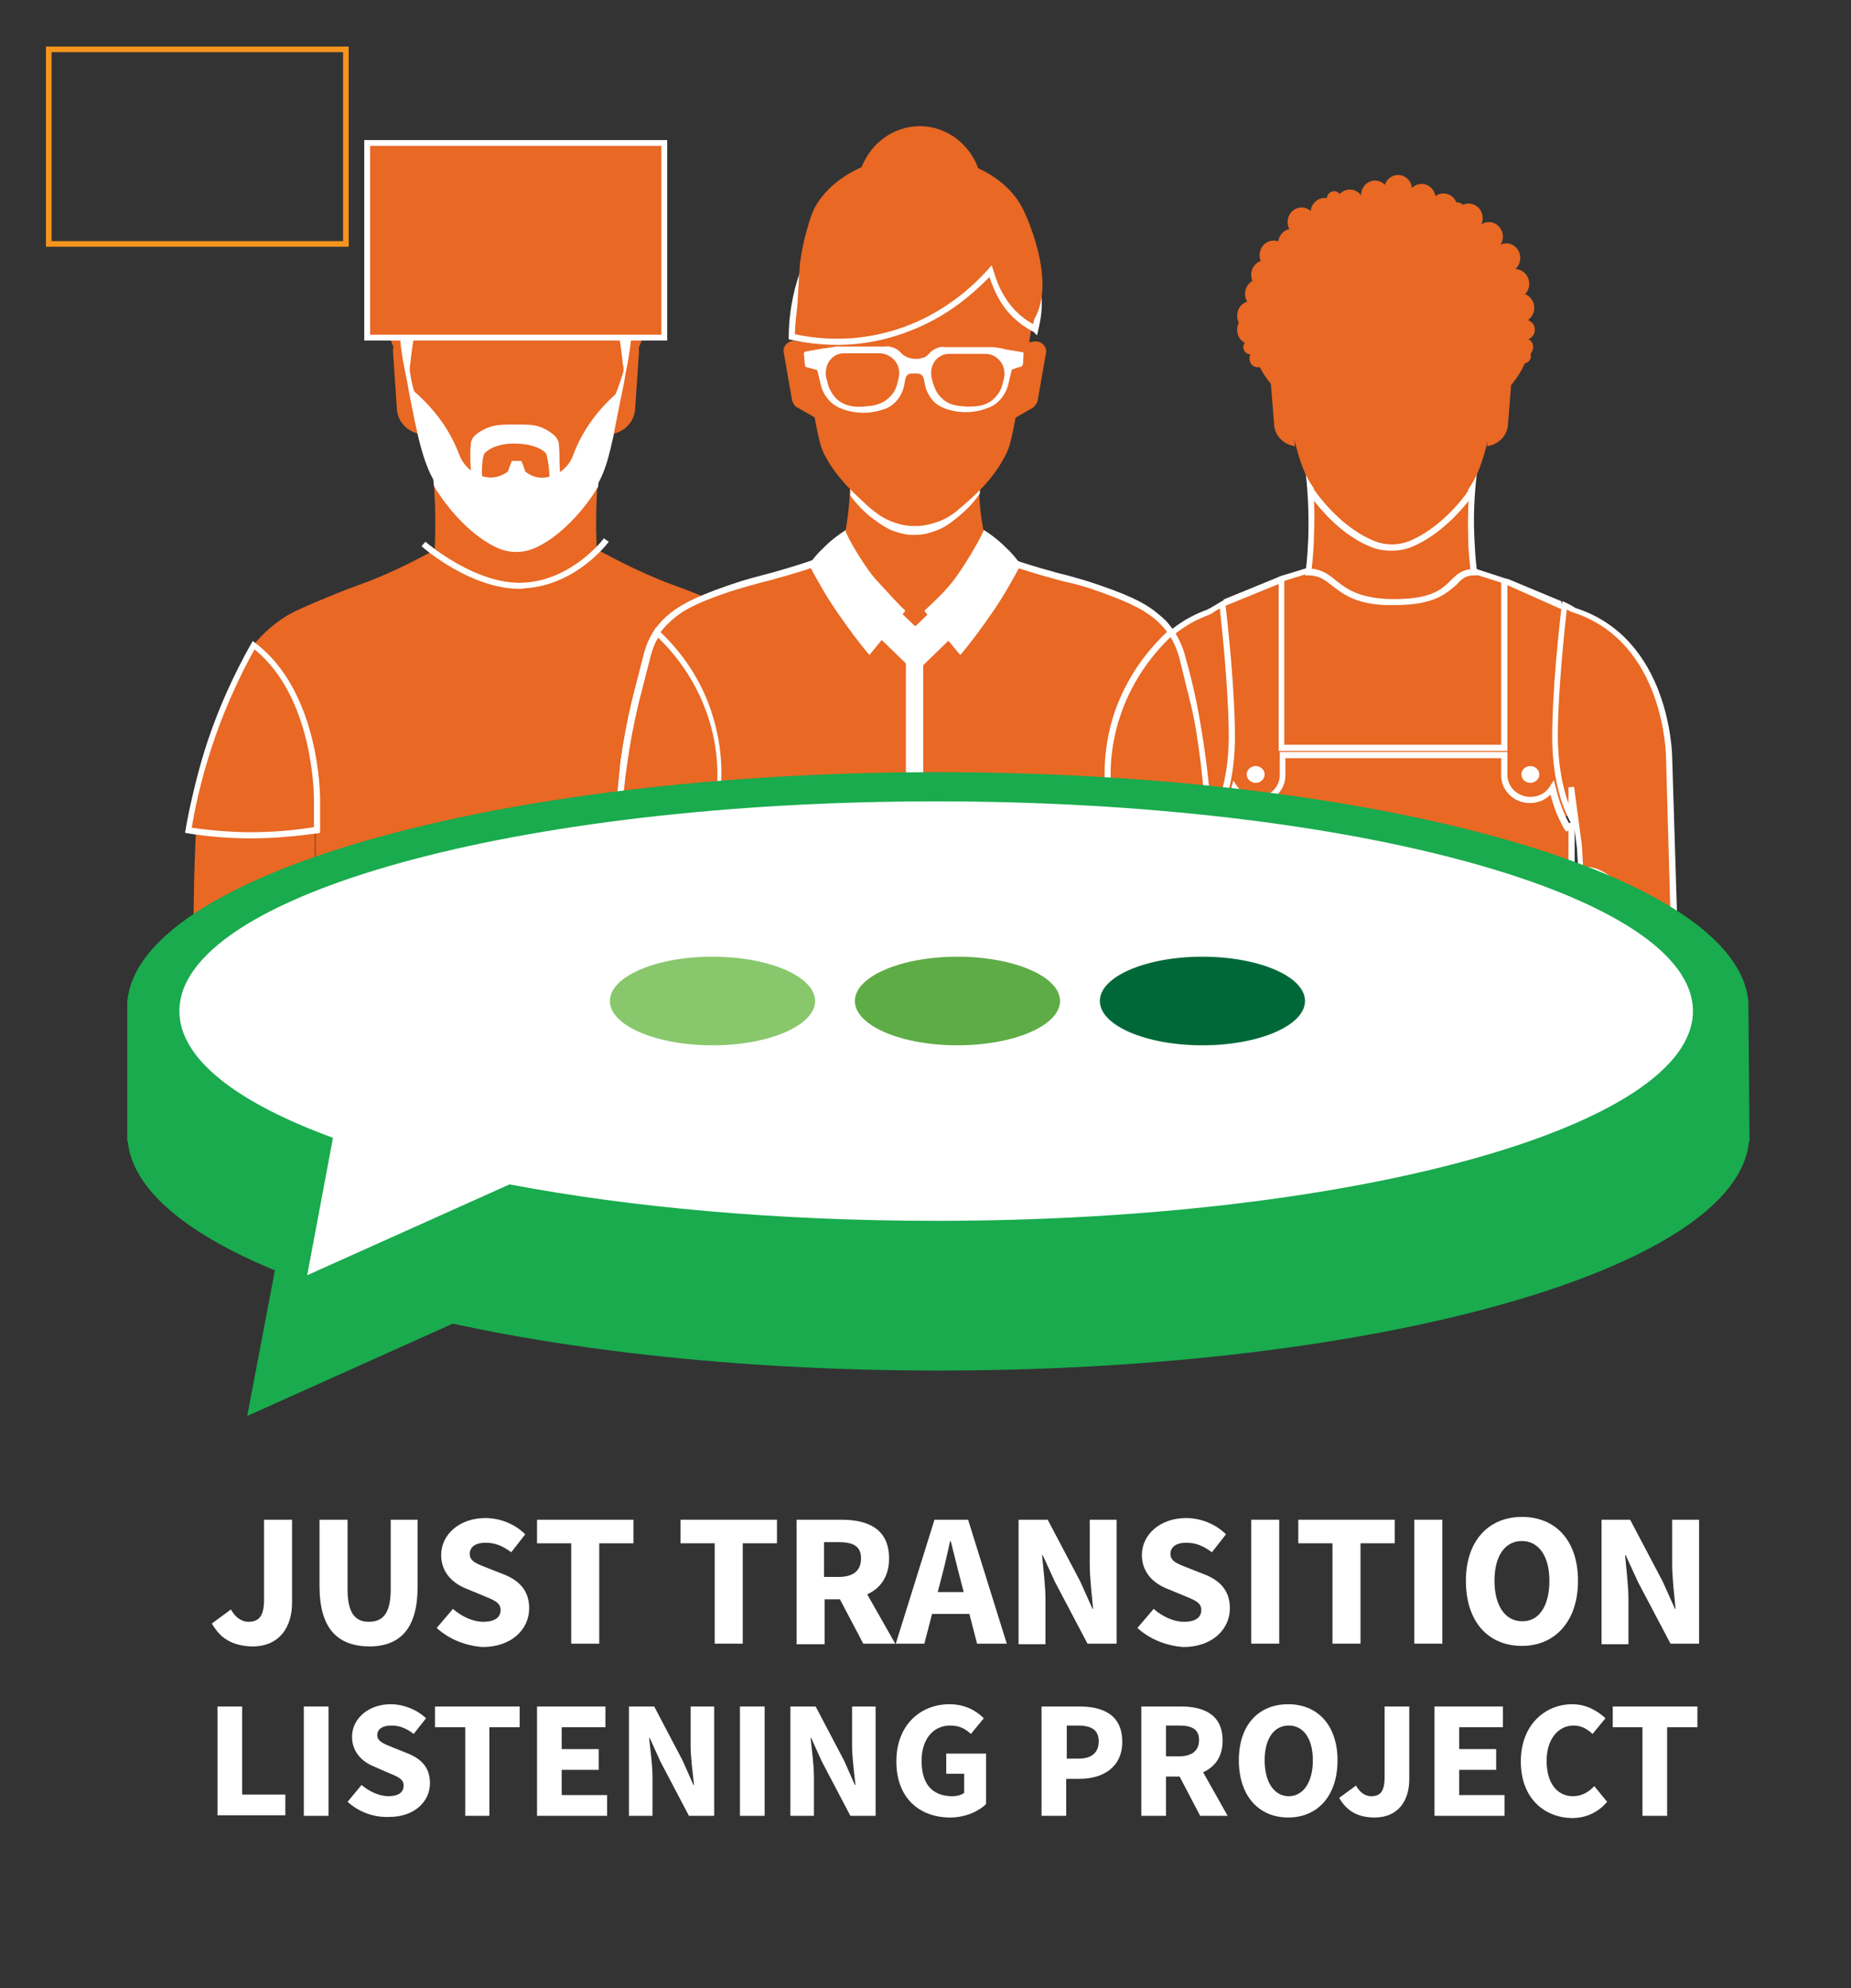 <?xml version="1.0" encoding="utf-8"?>
<!-- Generator: Adobe Illustrator 25.2.1, SVG Export Plug-In . SVG Version: 6.00 Build 0)  -->
<svg version="1.1" id="Layer_1" xmlns="http://www.w3.org/2000/svg" xmlns:xlink="http://www.w3.org/1999/xlink" x="0px" y="0px"
	 viewBox="0 0 330.2 354.5" style="enable-background:new 0 0 330.2 354.5;" xml:space="preserve">
<rect x="0" y="0" width="330.2" height="354.5" fill="#333333" stroke="none"/>
<style type="text/css">
	.st0{fill:#E86824;}
	.st1{fill:#FFFFFF;}
	.st2{display:none;}
	.st3{display:inline;}
	.st4{clip-path:url(#SVGID_1_);}
	.st5{fill:#0D5130;}
	.st6{display:inline;fill:#DCDCDC;}
	.st7{fill:#F1F2F2;}
	.st8{fill:#E1E2E1;}
	.st9{fill:#DCDCDC;}
	.st10{fill:#E86824;stroke:#FFFFFF;stroke-width:0.75;stroke-miterlimit:10;}
	.st11{display:inline;fill:#E86824;stroke:#FFFFFF;stroke-miterlimit:10;}
	.st12{display:inline;fill:#E86824;stroke:#FFFFFF;stroke-width:0.5;stroke-miterlimit:10;}
	.st13{display:inline;fill:#E86824;stroke:#FFFFFF;stroke-width:0.25;stroke-miterlimit:10;}
	.st14{fill:#E86824;stroke:#FFFFFF;stroke-miterlimit:10;}
	.st15{display:inline;fill:#FFFFFF;stroke:#E86825;stroke-width:2.234;stroke-miterlimit:10;}
	.st16{fill:#FFFFFF;stroke:#E86825;stroke-width:2.234;stroke-miterlimit:10;}
	.st17{display:inline;fill:#FFFFFF;}
	.st18{display:inline;fill:#E86824;}
	.st19{fill:#FFFFFF;stroke:#E86825;stroke-width:1.675;stroke-miterlimit:10;}
	.st20{display:none;fill:#DCDCDC;}
	.st21{clip-path:url(#SVGID_6_);fill:#E86824;}
	.st22{clip-path:url(#SVGID_13_);fill:#FFFFFF;}
	.st23{display:none;fill:#E86824;}
	.st24{display:none;fill:#E86824;stroke:#FFFFFF;stroke-width:1.088;stroke-miterlimit:10;}
	.st25{fill:#F1F0F0;}
	.st26{fill:#797979;}
	.st27{opacity:7.000000e-02;fill:#FFFFFF;}
	.st28{clip-path:url(#SVGID_16_);fill:#19AB4E;}
	.st29{display:none;clip-path:url(#SVGID_16_);}
	.st30{fill:#19AB4E;}
	.st31{fill-rule:evenodd;clip-rule:evenodd;fill:#5EAC46;}
	.st32{fill:#88C76C;}
	.st33{fill:#5EAC46;}
	.st34{fill:#006838;}
</style>
<g>
	<polygon class="st0" points="218.3,106.9 228.5,102.9 256.5,102.9 268.9,103.5 278.5,107.4 287.4,143.6 268.6,148.1 232.1,148.5 
		212.7,148.1 	"/>
	
		<ellipse transform="matrix(0.626 -0.78 0.78 0.626 -23.495 226.484)" class="st1" cx="224.2" cy="137.7" rx="2.7" ry="2.5"/>
	
		<ellipse transform="matrix(0.999 -3.564627e-02 3.564627e-02 0.999 -4.736 9.819)" class="st1" cx="273" cy="137.7" rx="2.4" ry="2.5"/>
	<g>
		<g class="st2">
			<g>
				<defs>
					<circle id="SVGID_5_" cx="194.1" cy="289.8" r="136.4"/>
				</defs>
				<clipPath id="SVGID_1_" class="st3">
					<use xlink:href="#SVGID_5_"  style="overflow:visible;"/>
				</clipPath>
				<g class="st4">
					<g class="st3">
						<path class="st5" d="M203.2,370.8c-31.5,22.7-98.2-2.3-122.3-33.6c-33-42.6-3.4-117.5,40.7-144.2
							c41.2-29.3,115.6-15.3,147.8,9.4l16.5-16.8c-53.8-46.9-130.3-41-178.2-1.5c-49.4,40.4-74.4,114.6-36.9,171.1
							C95.5,392.3,237.4,346.2,203.2,370.8z"/>
					</g>
				</g>
			</g>
			<g>
				<path class="st6" d="M151.3,270.9h-24.2V263c3.4-0.4,7.5-0.6,11.8-0.6c4.5,0,8.4,0.2,12.3,0.6
					C151.3,265.6,151.3,268.2,151.3,270.9z"/>
				<g class="st3">
					<path class="st0" d="M156.5,233.1c-0.1-0.8-0.6-1.8-0.7-3.8c-0.2-3.1,0.6-3.7,0.1-5.6c-0.4-1.2-0.8-1.4-3.2-4.4
						c-2.7-3.4-2.1-3.3-3.1-4.3c-3.2-3.1-8-3.2-9.9-3.3c-0.2,0-0.5,0-0.5,0c0,0-0.3,0-0.5,0c-1.8,0.1-6.6,0.2-9.9,3.3
						c-1,0.9-0.5,0.9-3.1,4.3c-2.4,3-2.9,3.2-3.2,4.4c-0.5,1.9,0.3,2.5,0.1,5.6c-0.1,2-0.6,3.1-0.7,3.8c-0.8,4.6,7.6,14.1,17.3,13.6
						c0,0,0.1,0,0.1,0c0,0,0,0,0.1,0C148.9,247.2,157.3,237.7,156.5,233.1z"/>
					<path class="st0" d="M153,247.7l-0.6,0.2l0.6-11.5l1.7-0.4c0.6-0.1,1.2,0.4,1.1,1l-0.5,7.5C155.3,246,154.3,247.2,153,247.7z"
						/>
					<path class="st0" d="M125.4,247.7l0.6,0.2l-0.6-11.5l-1.7-0.4c-0.6-0.1-1.2,0.4-1.1,1l0.5,7.5
						C123.2,246,124.1,247.2,125.4,247.7z"/>
					<path class="st0" d="M150.8,250.2c-3.9,0-7.8,0.1-11.7,0.1c-3.9,0-7.8-0.1-11.7-0.1c0.4,3.2,0.7,7.2,0.6,11.8
						c-0.1,2.1-0.2,4.1-0.4,5.9c3.8,0,7.7-0.1,11.5-0.1c3.8,0,7.7,0.1,11.5,0.1c-0.2-1.8-0.3-3.8-0.4-5.9
						C150.1,257.4,150.4,253.4,150.8,250.2z"/>
					<path class="st7" d="M149.7,253.4c-0.4,0.6-3.5,5-7.7,6.9c-1.7,0.8-3.7,0.8-5.5,0c-4.2-1.9-7.3-6.3-7.7-6.9
						c-0.4-0.6-0.8-1.2-1.1-1.8c0.1,0.9,0.3,1.9,0.3,3c0.2,0.4,0.5,0.8,0.8,1.2c0.4,0.6,3.5,5,7.7,6.9c1.7,0.8,3.7,0.8,5.5,0
						c4.2-1.9,7.3-6.3,7.7-6.9c0.2-0.3,0.5-0.7,0.7-1c0.1-1.1,0.2-2,0.3-3C150.3,252.4,150,252.9,149.7,253.4z"/>
					<path class="st0" d="M154.7,231.8c-0.3-2.8-0.6-6.1-3-9.2c-2.8-3.7-7.7-6.1-12.5-6.1c-4.8,0-9.8,2.4-12.6,6.1
						c-2.4,3.1-2.7,6.4-3,9.2c-0.3,3.3,0.1,5.7,1,9.8c1.4,6.8,2.1,10.2,4.1,13.1c0.4,0.6,3.5,5,7.7,6.9c1.7,0.8,3.7,0.8,5.5,0
						c4.2-1.9,7.3-6.3,7.7-6.9c2.1-2.9,2.7-6.3,4.1-13.1C154.6,237.5,155.1,235.1,154.7,231.8z"/>
					<path class="st0" d="M100.7,275.6c-2.3,3.7-4.9,8.6-6.9,14.8c-2.1,6.5-3,24.3-3.3,28.8l19.3-12c0-3.9,0-7.8,0-11.7
						C109.8,294.7,109.6,281.7,100.7,275.6z"/>
					<path class="st8" d="M177.4,275.2c-0.9-1-2.3-2.3-4.4-3.5c-1-0.6-1.9-1-4.4-1.9c-2.7-1-4.1-1.5-6.1-2.2
						c-2.5-0.8-6.2-2.2-11.3-4.6c-0.1,0-0.2,0.1-0.4,0.1c-1,0.9-2.6,2.2-4.9,3.2c-3.1,1.3-5.7,1.3-6.8,1.3c0,0,0,0,0,0v0.1
						c0,0-0.1,0-0.1,0s0.1,0,0.1,0v-0.1c0,0-0.1,0-0.1,0c-1.1,0-3.7,0-6.8-1.3c-2.3-1-4-2.2-4.9-3.2c-0.1,0-0.3-0.1-0.4-0.1
						c-5.1,2.5-8.8,3.8-11.3,4.6c-2,0.7-3.4,1.2-6.1,2.2c-2.4,0.9-3.3,1.3-4.4,1.9c-2,1.2-3.4,2.5-4.4,3.5c-0.1,0.1-0.2,0.3-0.3,0.4
						c8.9,6.1,9.2,19.1,9.2,19.8c0,3.9,0,7.8,0,11.7h29.3h0h29.2c0-3.9,0-7.8,0-11.7c0-0.7,0.3-13.6,9.2-19.8
						C177.5,275.5,177.5,275.3,177.4,275.2z"/>
					<path class="st9" d="M110.1,295.4c0-0.7-0.2-13.9-9.3-20c-2.3,3.7-5.1,8.8-7.2,15c-1.1,3.2-1.9,6.5-2.4,9.1
						c2.7,0.4,5.8,0.7,9.2,0.7c3.6,0,6.8-0.3,9.6-0.7C110.1,298.5,110.1,297.1,110.1,295.4z"/>
					<path class="st0" d="M177.6,275.6c2.3,3.7,4.9,8.6,6.9,14.8c2.1,6.5,3,12.3,3.3,16.8h-19.4c0-3.9,0-7.8,0-11.8
						C168.4,294.7,168.7,281.7,177.6,275.6z"/>
					<path class="st9" d="M168.3,295.4c0-0.7,0.2-13.9,9.3-20c2.3,3.7,5.1,8.8,7.2,15c1.1,3.2,1.9,6.5,2.4,9.1
						c-2.7,0.4-5.8,0.7-9.2,0.7c-3.6,0-6.8-0.3-9.6-0.7C168.2,298.4,168.3,297,168.3,295.4z"/>
					<path class="st10" d="M154.9,233.2c0-0.2,0-0.7-0.1-1.4c-0.1-2.3-0.7-7-1.6-9.4c-1.6-4.5-7.4-8.8-14.1-8.8
						c-6.4,0.1-11.7,4.3-13.6,8.5c-1.5,3.4-1.9,8.7-2,9.7c-0.1,1.1-0.1,1.9-0.1,2.6c0.1,2.1,0.5,4,1,6.9c0,0.2,0.1,0.3,0.1,0.5
						c0,0,0,0,0,0c1.4,6.8,2.1,10.2,4.1,13c0.4,0.6,3.4,5,7.6,6.9c0.5,0.2,1,0.4,1.5,0.5v0c0,0,0.1,0,0.1,0c0.1,0,0.3,0,0.5,0.1
						c0,0,0.1,0,0.1,0c0.1,0,0.2,0,0.3,0c0.1,0,0.2,0,0.2,0c0.1,0,0.2,0,0.2,0c0.1,0,0.2,0,0.3,0c0,0,0.1,0,0.1,0
						c0.1,0,0.3,0,0.4-0.1c0,0,0,0,0,0v0c0.5-0.1,1.1-0.3,1.7-0.5c4.2-1.9,7.3-6.3,7.7-6.9c1.7-2.4,2.5-5.2,3.5-10
						c0.5-2.3,0.8-3.4,1-4.8C154.9,236.1,154.9,234.4,154.9,233.2z M140.4,252.8c0,0-0.3-0.8-0.5-1.4c-0.1,0-0.2,0-0.3,0
						c-0.2,0-0.5,0-0.7,0c-0.1,0-0.3,0-0.3,0c-0.3,0.5-0.5,1.4-0.5,1.4c-1.2,0.8-2.4,0.9-3.5,0.6c-0.1-0.6,0-1.3,0.1-2.1
						c0-0.1,0.1-0.2,0.1-0.4c0,0,0.1-0.2,0.2-0.4c0.1-0.2,1.4-1.4,4.3-1.3c2.8,0,3.9,1.1,4,1.3c0.1,0.2,0.2,0.4,0.2,0.4
						c0,0.1,0.1,0.2,0.1,0.4c0.2,0.8,0.2,1.5,0.2,2.2C142.6,253.7,141.5,253.5,140.4,252.8z M152.7,242.6c-2.4,2.1-4.4,4.6-5.7,7.8
						c-0.3,0.9-1,1.7-1.8,2.3c-0.1-1-0.1-1.8-0.1-2.4c0-0.7,0-0.9-0.1-1.3c-0.1-1-1.3-1.5-1.8-1.8c-1.2-0.6-2.3-0.7-4.1-0.7
						c-1.9,0-3.1,0-4.3,0.7c-0.5,0.3-1.7,0.8-1.8,1.8c0,0.3-0.1,0.5-0.1,1.3c0,0.6,0,1.3,0,2.2c-0.7-0.6-1.3-1.3-1.6-2.1
						c-1.4-3.4-3.5-6-6.1-8.2c-0.3-0.9-0.5-1.8-0.6-2.7c0-0.3,0-0.6,0.1-0.9l0,0c0.5-5,1.9-11.7,5.1-14.3c2.1-1.8,4.9-1.4,8-1.2
						c0.4,0,0.8,0,1.2,0c0.4,0,0.8,0,1.2,0c3.2-0.3,6.1-0.7,8.2,1.2c3.1,2.6,4.6,9.3,5.1,14.3c0,0,0,0.1,0,0.1
						c0.1,0.4,0.1,0.9,0,1.3C153.4,240.9,153.1,241.8,152.7,242.6z"/>
				</g>
			</g>
			<g>
				<path class="st11" d="M196.2,239.8c11.9,0,21.5-2.4,21.5-5.3c0-0.8-0.8-1.6-2.3-2.3c0,0,0-0.1,0-0.1c0-8-1.8-17-11.3-20.1
					l-1.5,23c0,0.4-0.2,0.7-0.6,0.9l1.5-24.5c0-0.4-0.3-0.8-0.7-0.9c-0.4-0.3-3.3-1.2-6.8-1.2c-3.5,0-6.4,0.9-6.8,1.2
					c-0.4,0.1-0.7,0.5-0.7,0.9l1.5,24.5c-0.3-0.2-0.6-0.5-0.6-0.9l-1.4-22.9c-8.8,3.3-11.3,12.1-11.3,19.9c0,0,0,0.1,0,0.1
					c-1.4,0.7-2.3,1.5-2.3,2.3C174.7,237.4,184.3,239.8,196.2,239.8"/>
				<path class="st12" d="M211.9,248.1l-0.2,0c-1.6,4-3.8,7.2-6.4,9.4v0.1l1.1-0.8l0.6,6.3c4.4,1.4,8.5,3.4,11.8,5.7
					c0.3,0.1,0.6,0.2,0.9,0.3c-3.4-7.5-5.1-15.2-5.9-22.8C213.2,247.4,212.6,248.1,211.9,248.1"/>
				<path class="st12" d="M173.7,268.9c3.3-2.3,7.3-4.3,11.7-5.7l0.6-6.3l1.1,0.9v-0.2c-2.6-2.2-4.8-5.5-6.4-9.4l-0.2,0
					c-0.8,0-1.4-0.8-1.8-1.7c-0.7,7.6-2.5,15.3-5.9,22.8C173.1,269.1,173.4,269,173.7,268.9"/>
				<path class="st13" d="M213.7,237.9c-0.1,0-0.2,0-0.4,0.1c0,0,0-0.1,0-0.1c-2.7,1-6.6,1.8-11,2.2c-0.3,0-1.4,0.1-1.4,0.1
					c-0.7,0-1.5,0.1-2.2,0.1c0,0-0.1,0-0.1,0c-0.8,0-1.6,0-2.4,0c-0.9,0-2.5,0-3.4-0.1c-5.6-0.3-10.4-1.1-13.7-2.4c0,0,0,0.1,0,0.1
					c-0.1-0.1-0.3-0.1-0.4-0.1c-0.7,0.2-0.9,2.4-0.4,5c0.5,2.6,1.5,4.6,2.3,4.4c0.2,0,0.3-0.2,0.4-0.5c3,8.1,8.6,13.5,15.2,13.5
					c6.5,0,12.2-5.5,15.2-13.5c0.1,0.3,0.3,0.5,0.4,0.5c0.7,0.2,1.7-1.8,2.3-4.4C214.6,240.3,214.5,238,213.7,237.9"/>
				<path class="st14" d="M180.5,246.7c-0.2,0-0.4-0.2-0.4-0.5c0-0.3,0.2-0.5,0.4-0.5c0.2,0,0.4,0.2,0.4,0.5
					C180.9,246.5,180.7,246.7,180.5,246.7"/>
				<path class="st14" d="M197.2,256.1c-0.3,0-0.7,0-1-0.1c-0.3,0-0.6,0.1-1,0.1c-1.6,0-2.9-1.7-2.9-1.7s1.3-1.5,2.9-1.5
					c0.3,0,0.7,0.5,1,0.5c0.3,0,0.6-0.5,1-0.5c1.6,0,2.9,1.5,2.9,1.5S198.9,256.1,197.2,256.1"/>
				<path class="st14" d="M212,246.7c-0.2,0-0.4-0.2-0.4-0.5c0-0.3,0.2-0.5,0.4-0.5c0.2,0,0.4,0.2,0.4,0.5
					C212.4,246.5,212.2,246.7,212,246.7"/>
				<path class="st12" d="M206.1,263.3l-0.5-5l-1.2,0.9v-1c-2.3,1.9-5,3.1-7.8,3.2v7.7L206.1,263.3z"/>
				<path class="st12" d="M230.3,290.8c0,0,0-16.9-12.1-21.1c-3.2-2.3-7.1-4.2-11.2-5.5l-10.5,6.2v40.5c7.9-0.1,15.4-1.3,22.2-3.6
					l0-12.1l0.7,11.9c4.1-1.4,7.9-3.2,11.4-5.2L230.3,290.8z"/>
				<path class="st12" d="M186.2,263.3l0.5-5l1.2,0.9v-1c2.3,1.9,5,3.1,7.8,3.2v7.7L186.2,263.3z"/>
				<path class="st12" d="M161.9,290.8c0,0,0-16.9,12.1-21.1c3.2-2.3,7.1-4.2,11.2-5.5l10.5,6.2v40.5c-7.9-0.1-15.4-1.3-22.2-3.6
					l0-12.1l-0.7,11.9c-4.1-1.4-7.9-3.2-11.4-5.2L161.9,290.8z"/>
			</g>
			<g>
				<path class="st15" d="M290.4,277.6l0-0.1c0.1-7.2-4.8-12.7-11.5-12.8l-10.7-0.1l-9,9.4l-9.6-9.7l-10.7-0.1
					c-6.6-0.1-11.7,5.3-11.8,12.5l0,0.2l-3.5,25.3l70.2,11.1L290.4,277.6z"/>
				
					<rect x="239.6" y="284.2" transform="matrix(1 1.193797e-02 -1.193797e-02 1 3.513 -3.063)" class="st0" width="37.5" height="17"/>
				
					<rect x="272.6" y="265.2" transform="matrix(1 1.193797e-02 -1.193797e-02 1 3.402 -3.273)" class="st0" width="6.5" height="36.3"/>
				
					<rect x="237.9" y="265" transform="matrix(1 1.193797e-02 -1.193797e-02 1 3.404 -2.859)" class="st0" width="6.5" height="37.4"/>
				<path class="st16" d="M275.7,239.3c-0.5-5.9-1.3-18.4-19.6-17.9c-13.3,0.4-15.8,10.9-16.1,16.8c-0.1,0.9-0.4,4.6-0.4,4.6
					c0,0.1,0,0.2,0,0.2c0,0.1,0,0.1,0,0.2c0,0.2,0.2,0.5,0.6,0.7h39.7c0.4-0.2,0.6-0.5,0.6-0.7C280.5,242.3,275.8,239.8,275.7,239.3
					z"/>
				<g>
					<path class="st17" d="M258.5,264.3c9.4,0.4,17.3-6.8,17.8-16.2c0.4-9.4-6.8-17.3-16.2-17.8c-9.4-0.4-17.3,6.8-17.8,16.2
						C241.9,255.9,249.1,263.9,258.5,264.3z"/>
					<path class="st15" d="M278.6,243c0-10.4-9.4-18.6-20.6-17.8c-11.2,0.7-18.9,8.9-18.2,20.1C250.4,249.5,278.6,247.8,278.6,243z"
						/>
					<circle class="st18" cx="260.6" cy="242" r="4.1"/>
					<path class="st18" d="M248.3,227.8c0,0,3.2,3.8,3.9,4.8c0.7,1.1,2.1,0.2,2.2-0.4c0-0.6-3.1-5.6-3.6-5.6
						S248.3,227.8,248.3,227.8z"/>
					<path class="st18" d="M261.4,225.5c0,0,1.1,4.7,1.3,6c0.1,1.3,1.7,1,2,0.5c0.3-0.6-0.3-6.4-0.7-6.6
						C263.6,225.1,261.4,225.5,261.4,225.5z"/>
				</g>
				<g class="st3">
					<path class="st16" d="M258.2,261.7c9.4,0.4,17.3-6.8,17.8-16.2c0.4-9.4-6.8-17.3-16.2-17.8c-9.4-0.4-17.3,6.8-17.8,16.2
						C241.6,253.3,248.8,261.3,258.2,261.7z"/>
					<path class="st16" d="M278.3,240.4c0-10.4-9.4-18.6-20.6-17.8c-11.2,0.7-18.9,8.9-18.2,20.1
						C250.1,246.9,278.3,245.2,278.3,240.4z"/>
					<circle class="st16" cx="259.7" cy="238.4" r="4.1"/>
					<path class="st16" d="M248,225.1c0,0,3.2,3.8,3.9,4.8s2.1,0.2,2.2-0.4c0-0.6-3.1-5.6-3.6-5.6C249.9,223.9,248,225.1,248,225.1z
						"/>
					<path class="st16" d="M266.6,222.8c0,0-1.1,4.7-1.3,6c-0.1,1.3-1.7,1-2,0.5c-0.3-0.6,0.3-6.4,0.7-6.6S266.6,222.8,266.6,222.8z
						"/>
				</g>
				<path class="st1" d="M252.9,222.8c0,0,5.1,4.9,6,6.3c0.9,1.5,0.8-3.9,0.8-4.8s-2.6-4.6-3.2-4.6
					C255.9,219.7,252.9,222.8,252.9,222.8z"/>
			</g>
			<g>
				<path class="st15" d="M176.6,279.1l0-0.1c0.1-7.2-4.8-12.7-11.5-12.8l-10.7-0.1l-9,9.4l-9.6-9.7l-10.7-0.1
					c-6.6-0.1-11.7,5.3-11.8,12.5l0,0.2l-5,40l71.7-3.6L176.6,279.1z"/>
				<g>
					<path class="st17" d="M162.5,244.2c-2.5-8.8-11.8-13.9-20.6-11.4c-8.8,2.5-13.9,11.8-11.4,20.6c2.5,8.8,11.8,14,20.6,11.4
						C159.9,262.3,165,253.1,162.5,244.2z"/>
					<path class="st15" d="M171.8,237.6c-2.9-1.4-7.9-2.1-10.5-2.3c0.3,0.6,0.5,1.3,0.7,1.9c0.1,0.3,0,0.7-0.3,0.9
						c-4.4,3.3-9,5.8-13.8,7.5c13.3,1.1,21.9-5.4,24.1-7.2C172.2,238.2,172.1,237.8,171.8,237.6z"/>
					<path class="st15" d="M161.5,238c-2.5-7.9-11.6-12.3-20.6-9.8c-8.7,2.4-14.2,10.4-12.8,18.2c0.1,0.4,0.5,0.7,0.9,0.8
						C141,248.2,151.9,245.1,161.5,238z"/>
					<path class="st18" d="M158.2,237c0,0-3.1,2.3-4.1,2.8c-1,0.6-2.9-3-2.6-4.2s2.5-3,2.9-2.6C154.8,233.4,158,237,158.2,237z"/>
				</g>
				<path class="st15" d="M162.1,241.6c-2.5-8.8-11.8-13.9-20.6-11.4c-8.8,2.5-13.9,11.8-11.4,20.6c2.5,8.8,11.8,14,20.6,11.4
					C159.6,259.7,164.7,250.5,162.1,241.6z"/>
				<path class="st1" d="M148.1,242.3c-7.1,0.3-14-0.2-21,1c-0.1,0.9-0.2,1.8-0.3,2.7c-0.1,10,7.9,18.2,17.9,18.4
					c10,0.1,18.2-7.9,18.4-17.9c0-1.7-0.2-3.4-0.6-5C157.9,240.7,152.5,242.1,148.1,242.3z"/>
				
					<rect x="126" y="284.2" transform="matrix(1 1.193797e-02 -1.193797e-02 1 3.504 -1.708)" class="st0" width="37.5" height="17"/>
				
					<rect x="159.1" y="265.2" transform="matrix(1 1.193797e-02 -1.193797e-02 1 3.394 -1.917)" class="st0" width="6.5" height="36.3"/>
				
					<rect x="124.4" y="265" transform="matrix(1 1.193797e-02 -1.193797e-02 1 3.395 -1.503)" class="st0" width="6.5" height="37.4"/>
				<path class="st16" d="M162.2,239.3c-0.5-5.9-2.9-17.9-19.6-17.9c-13.4,0-15.8,10.9-16.1,16.8c-0.1,0.9-0.4,4.6-0.4,4.6
					c0,0.1,0,0.2,0,0.2c0,0.1,0,0.1,0,0.2c0,0.2,0.2,0.5,0.6,0.7h46c0.4-0.2,0.6-0.5,0.6-0.7C173.4,242.3,162.2,239.8,162.2,239.3z"
					/>
				<path class="st18" d="M128.1,266.3c0,0,6.6,26.8,8.6,31c1.9,4.2,4.7,16.8,4.7,16.8l-12.6-2.7l-6.9-44.8
					C121.8,266.6,126.9,263.4,128.1,266.3z"/>
				<g class="st3">
					<g>
						<rect x="141.3" y="229.7" class="st0" width="9.9" height="3"/>
					</g>
					<g>
						<path class="st19" d="M146.8,221.3c-9.8,0-17.7,5.2-17.7,11.5l0,3.5l5.3,4.8c2.1,1.6,17.2-0.2,23.6,0.7l6.7-5.6l0-3.4
							C164.6,226.5,156.6,221.3,146.8,221.3z"/>
						<path class="st0" d="M153.5,230.9c0,0.3-0.4,0.6-0.9,0.6h-11.8c-0.5,0-0.9-0.2-0.9-0.6v-4.1c0-0.3,0.4-0.6,0.9-0.6h11.8
							c0.5,0,0.9,0.2,0.9,0.6V230.9z"/>
					</g>
					<g>
						<path class="st19" d="M137.9,236.2l-7.8,1.2l4.1,4.2c1,0.9,1.5,1.4,2.6,1.3l2.3-0.4c6.4-1,9-1,15.5,0l2.1,0.3
							c1.2,0.2,1.9-0.3,3-1.4l4-4.3l-6.8-1.6C150.8,234.7,143.8,235.3,137.9,236.2z"/>
					</g>
				</g>
			</g>
			<g>
				<path class="st15" d="M237.7,264.6v-0.1c0-8.3-5.8-14.6-13.4-14.6H212l-10.2,11l-11.2-11h-12.3c-7.6,0-13.4,6.3-13.4,14.6l0,0.2
					l-5.3,37.6l82-0.6L237.7,264.6z"/>
				<path class="st16" d="M200.9,248c11.6,0,21-9.4,21-21c0-11.6-9.4-21-21-21c-11.6,0-21,9.4-21,21
					C179.9,238.6,189.3,248,200.9,248z"/>
				<rect x="179.6" y="270.9" class="st18" width="43.3" height="23.8"/>
				<rect x="217.6" y="248.7" class="st18" width="7.5" height="49"/>
				<rect x="177.5" y="249" class="st18" width="7.5" height="51.6"/>
				<g class="st3">
					<g>
						<path class="st0" d="M221.4,248.8c-0.2,0-0.3-0.1-0.5-0.1c-4.4-3.9-1.4-20-1.4-20c0-24.6-17.3-22.1-17.3-22.1
							c-0.2,0-0.4,0-0.6,0c-0.2,0-0.4,0-0.6,0c0,0-17.3-2.4-17.3,22.1c0,0,3,16.1-1.4,20c-0.2,0-0.3,0.1-0.5,0.1
							c-0.3,0.1-1,0.2-1.8,0.4c0.9,0.5,1.9,0.9,2.9,1.2c1-0.4,2.2-0.7,3.6-0.7c2.5,0,4.5,0.8,6,2.2c0.2,0.1,0.4,0.1,0.6,0.2
							c0.3-0.1,0.6-0.1,0.8-0.2c-1.6-0.9-2.8-1.8-3.5-2.7c-0.3-0.4-0.5-0.8-0.6-1.3c0,0,0,0,0,0c0.1,0,0.3-0.1,0.5-0.2
							c0.1,0,0.2-0.1,0.3-0.1c0.1-0.1,0.2-0.1,0.4-0.2c0.9-0.5,2-1.5,2-3c0,0,0,0,0,0c1.5,1.4,3.2,2.6,5,3.2
							c1.2,0.5,2.4,0.7,3.7,0.7c1.3,0,2.5-0.3,3.7-0.7c1.8-0.7,3.4-1.8,4.9-3.2c0,0,0,0,0,0c0,2.3,2.4,3.2,3,3.5c0,0,0,0,0,0
							c-0.1,0.4-0.3,0.9-0.6,1.3c-0.7,0.8-1.8,1.7-3.3,2.6c0.2,0.1,0.3,0.2,0.5,0.3c2.9-1.9,6.4-3.1,10.7-3.1c0.8,0,1.6,0,2.3,0.1
							C222.3,248.9,221.7,248.9,221.4,248.8z M216.1,231.1c-0.2,1.2-0.7,2.2-1.2,2.7c-0.3,0.2-0.5,0.4-0.8,0.3
							c-0.1,0-0.2-0.1-0.3-0.2c-1.2,3.6-3.5,7.2-6.4,9.4c-1,0.7-2,1.3-3.1,1.6v0c-0.4,0.1-0.7,0.2-1.1,0.3c-0.5,0.1-0.9,0.1-1.4,0.1
							c0,0-0.1,0-0.1,0h0c-2,0-4-0.8-5.7-2c-2.9-2.2-5.3-5.8-6.5-9.4c-0.1,0.1-0.2,0.1-0.3,0.2h0c0,0,0,0,0,0c-0.2,0-0.4,0-0.7-0.2
							c-0.6-0.4-1.1-1.5-1.3-2.8c-0.1-0.4-0.1-0.8-0.1-1.2v0c0-0.8,0.1-1.4,0.3-1.8c0.1-0.2,0.2-0.3,0.4-0.4c0,0,0.1,0,0.1,0h0
							c0,0,1.4,1.4,1.5,1.4c0.1,0,16.4-4.3,18.3-9c0.4-1.9,0.4,0,0.5,0c5.5,0,6.4,7.2,6.4,7.8c0,0,0,0,0,0c0.1-0.1,0.2-0.1,0.3-0.2
							c0.1,0,0.2,0,0.3,0c0.1,0,0.2,0.1,0.3,0.1c0.4,0.3,0.7,1.2,0.6,2.2C216.2,230.4,216.2,230.7,216.1,231.1z"/>
					</g>
				</g>
			</g>
		</g>
		<g>
			<g>
				<path class="st1" d="M37.8,289.5l3.4-2.5c0.8,1.5,2,2.2,3.1,2.2c1.8,0,2.8-0.9,2.8-3.9V271h5v14.8c0,4.3-2.2,7.8-7.1,7.8
					C41.5,293.5,39.3,292.2,37.8,289.5z"/>
				<path class="st1" d="M57,282.8V271h5v12.4c0,4.3,1.4,5.8,3.8,5.8c2.5,0,3.9-1.5,3.9-5.8V271h4.8v11.9c0,7.4-3,10.7-8.7,10.7
					C60.1,293.5,57,290.3,57,282.8z"/>
				<path class="st1" d="M77.9,290.3l2.9-3.4c1.6,1.4,3.6,2.3,5.4,2.3c2.1,0,3.1-0.8,3.1-2.1c0-1.4-1.3-1.8-3.2-2.6l-2.9-1.2
					c-2.3-0.9-4.5-2.8-4.5-6c0-3.7,3.3-6.6,7.9-6.6c2.5,0,5.2,1,7.1,2.9l-2.5,3.2c-1.5-1.1-2.8-1.7-4.6-1.7c-1.7,0-2.8,0.7-2.8,2
					c0,1.4,1.4,1.8,3.4,2.6l2.8,1.1c2.7,1.1,4.4,2.9,4.4,6c0,3.7-3.1,6.9-8.3,6.9C83.2,293.5,80.2,292.4,77.9,290.3z"/>
				<path class="st1" d="M101.9,275.2h-6.1V271H113v4.2h-6.1v17.9h-5V275.2z"/>
				<path class="st1" d="M127.5,275.2h-6.1V271h17.2v4.2h-6.1v17.9h-5V275.2z"/>
				<path class="st1" d="M142.1,271h8c4.7,0,8.5,1.6,8.5,6.9c0,5.1-3.8,7.3-8.5,7.3h-3v8h-5V271z M149.6,281.2c2.6,0,4-1.1,4-3.3
					c0-2.2-1.4-2.9-4-2.9h-2.6v6.2H149.6z M149.1,283.8l3.5-3.2l7.1,12.5H154L149.1,283.8z"/>
				<path class="st1" d="M166.7,271h6l6.9,22.1h-5.3l-2.9-11.2c-0.6-2.2-1.2-4.8-1.8-7.1h-0.1c-0.5,2.3-1.1,4.9-1.7,7.1l-2.9,11.2
					h-5.1L166.7,271z M164.3,283.9H175v3.9h-10.6V283.9z"/>
				<path class="st1" d="M181.8,271h5.1l5.8,11l2.2,4.9h0.1c-0.2-2.3-0.6-5.4-0.6-8V271h4.8v22.1H194l-5.8-11l-2.2-4.8h-0.1
					c0.2,2.4,0.6,5.4,0.6,8v7.9h-4.8V271z"/>
				<path class="st1" d="M202.9,290.3l2.9-3.4c1.6,1.4,3.6,2.3,5.4,2.3c2.1,0,3.1-0.8,3.1-2.1c0-1.4-1.3-1.8-3.2-2.6l-2.9-1.2
					c-2.3-0.9-4.5-2.8-4.5-6c0-3.7,3.3-6.6,7.9-6.6c2.5,0,5.2,1,7.1,2.9l-2.5,3.2c-1.5-1.1-2.8-1.7-4.6-1.7c-1.7,0-2.8,0.7-2.8,2
					c0,1.4,1.4,1.8,3.4,2.6l2.8,1.1c2.7,1.1,4.4,2.9,4.4,6c0,3.7-3.1,6.9-8.3,6.9C208.2,293.5,205.2,292.4,202.9,290.3z"/>
				<path class="st1" d="M223.2,271h5v22.1h-5V271z"/>
				<path class="st1" d="M237.7,275.2h-6.1V271h17.2v4.2h-6.1v17.9h-5V275.2z"/>
				<path class="st1" d="M252.3,271h5v22.1h-5V271z"/>
				<path class="st1" d="M261.5,281.9c0-7.2,4.1-11.4,10-11.4c6,0,10,4.2,10,11.4c0,7.2-4.1,11.6-10,11.6
					C265.5,293.5,261.5,289.2,261.5,281.9z M276.4,281.9c0-4.4-1.9-7.1-4.9-7.1c-3,0-4.9,2.6-4.9,7.1c0,4.4,1.9,7.2,4.9,7.2
					C274.5,289.2,276.4,286.4,276.4,281.9z"/>
				<path class="st1" d="M285.7,271h5.1l5.8,11l2.2,4.9h0.1c-0.2-2.3-0.6-5.4-0.6-8V271h4.8v22.1h-5.1l-5.8-11l-2.2-4.8h-0.1
					c0.2,2.4,0.6,5.4,0.6,8v7.9h-4.8V271z"/>
				<path class="st1" d="M38.8,304.3h4.4V320h7.7v3.7H38.8V304.3z"/>
				<path class="st1" d="M54.2,304.3h4.4v19.5h-4.4V304.3z"/>
				<path class="st1" d="M62,321.3l2.5-3c1.4,1.2,3.2,2,4.8,2c1.8,0,2.7-0.7,2.7-1.9c0-1.2-1.1-1.6-2.8-2.3l-2.5-1.1
					c-2-0.8-3.9-2.5-3.9-5.3c0-3.2,2.9-5.8,6.9-5.8c2.2,0,4.6,0.9,6.3,2.5l-2.2,2.8c-1.3-1-2.5-1.5-4-1.5c-1.5,0-2.5,0.6-2.5,1.7
					c0,1.2,1.3,1.6,3,2.3l2.5,1c2.4,1,3.9,2.5,3.9,5.3c0,3.2-2.7,6-7.3,6C66.6,324.1,64,323.1,62,321.3z"/>
				<path class="st1" d="M83,308h-5.4v-3.7h15.1v3.7h-5.4v15.8H83V308z"/>
				<path class="st1" d="M95.8,304.3H108v3.7h-7.8v3.9h6.6v3.7h-6.6v4.5h8.1v3.7H95.8V304.3z"/>
				<path class="st1" d="M112.2,304.3h4.5l5.1,9.7l1.9,4.3h0.1c-0.2-2.1-0.6-4.8-0.6-7.1v-6.9h4.2v19.5h-4.5l-5.1-9.7l-1.9-4.2h-0.1
					c0.2,2.1,0.6,4.7,0.6,7v6.9h-4.2V304.3z"/>
				<path class="st1" d="M132,304.3h4.4v19.5H132V304.3z"/>
				<path class="st1" d="M141,304.3h4.5l5.1,9.7l1.9,4.3h0.1c-0.2-2.1-0.6-4.8-0.6-7.1v-6.9h4.2v19.5h-4.5l-5.1-9.7l-1.9-4.2h-0.1
					c0.2,2.1,0.6,4.7,0.6,7v6.9H141V304.3z"/>
				<path class="st1" d="M159.9,314.1c0-6.5,4.3-10.2,9.5-10.2c2.8,0,4.8,1.2,6.1,2.5l-2.3,2.8c-1-0.9-2-1.5-3.7-1.5
					c-3,0-5.1,2.4-5.1,6.3c0,4,1.8,6.3,5.5,6.3c0.8,0,1.6-0.2,2.1-0.6v-3.4h-3.2v-3.6h7.1v9c-1.3,1.3-3.7,2.4-6.4,2.4
					C164.1,324.1,159.9,320.7,159.9,314.1z"/>
				<path class="st1" d="M185.8,304.3h6.7c4.3,0,7.7,1.5,7.7,6.3c0,4.6-3.5,6.6-7.6,6.6h-2.4v6.6h-4.4V304.3z M192.4,313.6
					c2.4,0,3.6-1.1,3.6-3.1c0-2-1.3-2.8-3.7-2.8h-2v5.9H192.4z"/>
				<path class="st1" d="M203.6,304.3h7c4.1,0,7.5,1.4,7.5,6.1c0,4.5-3.4,6.4-7.5,6.4H208v7h-4.4V304.3z M210.3,313.2
					c2.3,0,3.6-1,3.6-2.9c0-1.9-1.2-2.6-3.6-2.6H208v5.5H210.3z M209.8,315.6l3-2.8l6.2,11h-4.9L209.8,315.6z"/>
				<path class="st1" d="M221,313.9c0-6.4,3.6-10,8.8-10s8.8,3.7,8.8,10c0,6.4-3.6,10.2-8.8,10.2S221,320.3,221,313.9z M234.2,313.9
					c0-3.9-1.7-6.2-4.3-6.2s-4.3,2.3-4.3,6.2c0,3.9,1.7,6.4,4.3,6.4S234.2,317.8,234.2,313.9z"/>
				<path class="st1" d="M238.9,320.6l3-2.2c0.7,1.3,1.7,1.9,2.7,1.9c1.6,0,2.4-0.8,2.4-3.4v-12.6h4.4v13c0,3.7-1.9,6.8-6.2,6.8
					C242.2,324.1,240.2,322.9,238.9,320.6z"/>
				<path class="st1" d="M255.9,304.3h12.2v3.7h-7.8v3.9h6.6v3.7h-6.6v4.5h8.1v3.7h-12.5V304.3z"/>
				<path class="st1" d="M271.3,314.1c0-6.5,4.3-10.2,9.2-10.2c2.5,0,4.5,1.2,5.9,2.5l-2.3,2.8c-1-0.9-2-1.5-3.4-1.5
					c-2.7,0-4.8,2.4-4.8,6.3c0,4,1.9,6.3,4.7,6.3c1.6,0,2.9-0.8,3.8-1.8l2.3,2.8c-1.6,1.9-3.8,2.9-6.3,2.9
					C275.5,324.1,271.3,320.7,271.3,314.1z"/>
				<path class="st1" d="M293.1,308h-5.4v-3.7h15.1v3.7h-5.4v15.8h-4.4V308z"/>
			</g>
			<g>
				<path class="st20" d="M108,108.8H76.2V98.1c4.5-0.5,9.9-0.8,15.6-0.9c5.9,0,11,0.3,16.2,0.9C108,101.6,108,105.2,108,108.8z"/>
				<g>
					<path class="st0" d="M114.5,55.5c-4.1,1.1-8.6-0.2-12.1-3c-3-2.4-5.2-3.9-9.2-4.3c-3.4-0.3-7.9-0.3-9.5,2.9
						c-3.1,6.4-9.2,7.3-14.2,5.2c-0.1,0.3-0.1,0.6-0.2,0.8c-1,6.4,10,19.3,22.7,18.7c0.1,0,0.1,0,0.1,0c0,0,0,0,0.1,0
						c12.7,0.7,23.7-12.3,22.7-18.7C114.8,56.6,114.6,56.1,114.5,55.5z"/>
					<path class="st0" d="M110.2,77.1l-0.8,0.3l0.8-15.7l2.3-0.5c0.8-0.2,1.6,0.5,1.5,1.4l-0.7,10.3C113.2,74.8,112,76.4,110.2,77.1
						z"/>
					<path class="st0" d="M73.9,77.1l0.8,0.3l-0.8-15.7l-2.3-0.5c-0.8-0.2-1.6,0.5-1.5,1.4l0.7,10.3C70.9,74.8,72.1,76.4,73.9,77.1z
						"/>
					<path class="st0" d="M107.1,80.5c-5,0-10,0.1-15.1,0.1c-5,0-10-0.1-15.1-0.1c0.5,4.4,0.9,9.9,0.7,16.1
						c-0.1,2.9-0.3,5.6-0.5,8.1c5,0,9.9-0.1,14.9-0.1c5,0,9.9,0.1,14.9,0.1c-0.2-2.4-0.4-5.1-0.5-8.1
						C106.2,90.4,106.6,84.9,107.1,80.5z"/>
					<path class="st1" d="M105.8,85c-0.5,0.8-4.7,6.8-10.1,9.4c-2.3,1.1-4.9,1.1-7.2,0c-5.5-2.6-9.6-8.6-10.1-9.4
						c-0.5-0.8-1-1.6-1.4-2.5c0.2,1.3,0.3,2.7,0.4,4.1c0.3,0.6,0.6,1.1,1,1.6c0.5,0.8,4.6,6.8,10.1,9.4c2.3,1.1,4.9,1.1,7.2,0
						c5.5-2.6,9.6-8.6,10.1-9.4c0.3-0.5,0.6-0.9,0.9-1.4c0.1-1.4,0.2-2.8,0.4-4.1C106.7,83.5,106.3,84.3,105.8,85z"/>
					<path class="st0" d="M112.5,55.3c-0.4-3.8-0.8-8.3-3.9-12.6c-3.7-5-10.2-8.3-16.5-8.3c-6.3,0-12.9,3.3-16.6,8.3
						c-3.1,4.2-3.6,8.8-3.9,12.6c-0.4,4.5,0.2,7.8,1.3,13.4c1.8,9.3,2.7,14,5.4,18c0.5,0.8,4.6,6.8,10.2,9.4c2.3,1.1,4.9,1.1,7.2,0
						c5.5-2.6,9.6-8.6,10.2-9.4c2.7-4,3.6-8.6,5.4-18C112.3,63.1,113,59.9,112.5,55.3z"/>
					<path class="st0" d="M45,115.3c-2.8,5-5.9,11.8-8.4,20.3c-2.6,8.9-1.9,34.3-2.2,40.4l21.8-17.5c0-5.4,0-10.7,0-16.1
						C56.2,141.4,55.9,123.7,45,115.3z"/>
					<path class="st0" d="M138.7,114.8c-1.1-1.3-2.8-3.1-5.3-4.7c-1.2-0.8-2.3-1.3-5.3-2.6c-3.3-1.4-5-2.1-7.5-3
						c-3.1-1.1-7.6-3-13.7-6.3c-0.2,0.1-0.3,0.1-0.5,0.2c-1.2,1.3-3.2,3-6,4.3c-3.8,1.8-6.9,1.8-8.2,1.7c0,0,0,0,0,0v0.2
						c0,0-0.1,0-0.1,0s0.1,0,0.1,0v-0.2c0,0-0.1,0-0.1,0c-1.3,0-4.5,0-8.3-1.7c-2.8-1.3-4.8-3.1-6-4.3c-0.2-0.1-0.3-0.1-0.5-0.2
						c-6.2,3.4-10.7,5.2-13.8,6.3c-2.5,0.9-4.1,1.6-7.5,3c-3,1.3-4.1,1.8-5.3,2.6c-2.5,1.6-4.2,3.4-5.3,4.7
						c-0.1,0.2-0.2,0.4-0.3,0.5c10.9,8.4,11.2,26.1,11.2,27.1c0,5.4,0,10.7,0,16.1H92h0h35.7c0-5.4,0-10.7,0-16.1
						c0-1,0.4-18.7,11.2-27.1C138.8,115.1,138.8,114.9,138.7,114.8z"/>
					<g>
						<path class="st0" d="M56.5,142.4c0-1-0.3-19-11.3-27.4c-2.8,5-6.2,12.1-8.7,20.6c-1.3,4.4-2.3,8.8-2.9,12.4
							c3.3,0.5,7,0.9,11.2,0.9c4.4,0,8.3-0.4,11.7-0.9C56.6,146.6,56.5,144.7,56.5,142.4z"/>
						<path class="st1" d="M45,149.5c-0.1,0-0.1,0-0.2,0c-3.8,0-7.6-0.3-11.3-0.9l-0.5-0.1l0.1-0.5c0.5-3,1.5-7.6,2.9-12.5
							c2.6-8.9,6.2-16.1,8.8-20.7l0.3-0.5l0.5,0.4c11.4,8.7,11.5,27,11.5,27.8c0,0.8,0,1.6,0,2.3c0,1.3,0,2.4,0,3.3l0,0.4l-0.4,0.1
							C52.8,149.1,48.9,149.5,45,149.5z M34.2,147.6c3.5,0.5,7.1,0.8,10.6,0.8c3.7,0,7.5-0.3,11.2-0.9c0-0.8,0-1.7,0-2.8
							c0-0.7,0-1.5,0-2.3c0-0.7-0.1-18.1-10.6-26.6c-2.5,4.5-5.9,11.5-8.4,19.9C35.6,140.3,34.7,144.6,34.2,147.6z"/>
					</g>
					<g>
						<path class="st0" d="M138.9,115.3c2.8,5,6,11.8,8.4,20.3c2.6,8.9,3.6,16.8,4,22.9h-23.7c0-5.4,0-10.7,0-16.1
							C127.7,141.4,128.1,123.7,138.9,115.3z"/>
						<path class="st1" d="M151.9,159h-24.7v-16.6c0-0.2,0.1-18.7,11.4-27.5l0.5-0.4l0.3,0.5c3.6,6.4,6.4,13.3,8.5,20.4
							c2.2,7.6,3.5,15.3,4,23.1L151.9,159z M128.2,157.9h22.6c-0.5-7.5-1.8-15-3.9-22.3c-2-6.8-4.7-13.4-8.1-19.6
							c-10.4,8.6-10.6,26.1-10.6,26.3V157.9z"/>
					</g>
					<path class="st0" d="M127.5,142.4c0-1,0.3-19,11.3-27.4c2.8,5,6.2,12.1,8.7,20.6c1.3,4.4,2.3,8.8,2.9,12.4
						c-3.3,0.5-7,0.9-11.2,0.9c-4.4,0-8.3-0.4-11.7-0.9C127.4,146.6,127.5,144.7,127.5,142.4z"/>
					<path class="st1" d="M112.7,57.3c0-0.2,0-0.9-0.1-1.9c-0.2-3.2-0.9-9.6-2.1-12.9c-2.1-6.1-9.8-12.1-18.6-12
						c-8.5,0.1-15.5,5.9-17.9,11.7c-2,4.7-2.5,11.9-2.6,13.3c-0.1,1.4-0.1,2.7-0.1,3.5c0.1,2.9,0.6,5.6,1.4,9.4
						c0,0.2,0.1,0.4,0.1,0.7c0,0,0,0,0,0c1.8,9.3,2.7,13.9,5.4,17.9c0.5,0.8,4.5,6.8,10.1,9.4c0.7,0.3,1.3,0.5,2,0.7v0
						c0,0,0.1,0,0.1,0c0.2,0,0.4,0.1,0.6,0.1c0.1,0,0.1,0,0.2,0c0.1,0,0.3,0,0.4,0c0.1,0,0.2,0,0.3,0c0.1,0,0.2,0,0.3,0
						c0.1,0,0.3,0,0.4,0c0.1,0,0.1,0,0.2,0c0.2,0,0.4,0,0.5-0.1c0,0,0,0,0,0v0c0.7-0.1,1.5-0.3,2.2-0.7c5.6-2.6,9.9-8.4,10.5-9.1
						c2.3-3.3,3-7.4,4.3-14c0.6-3.1,1-4.7,1.3-6.7C112.7,61.3,112.7,59,112.7,57.3z M93.7,84.1c0,0-0.3-1.1-0.7-1.9
						c-0.1,0-0.3,0-0.4,0c-0.2,0-0.6,0-0.9,0c-0.2,0-0.3,0-0.4,0c-0.3,0.7-0.7,1.9-0.7,1.9c-1.5,1.1-3.2,1.3-4.6,0.8
						c-0.1-0.9,0-1.8,0.1-2.9c0-0.2,0.1-0.3,0.1-0.5c0,0,0.1-0.3,0.2-0.6c0.2-0.3,1.8-1.9,5.7-1.8c3.7,0.1,5.2,1.5,5.3,1.8
						c0.2,0.3,0.2,0.6,0.2,0.6c0,0.2,0.1,0.3,0.1,0.5c0.2,1,0.3,2,0.3,3C96.6,85.4,95.1,85.2,93.7,84.1z M109.8,70.3
						c-3.2,2.9-5.8,6.3-7.5,10.7c-0.4,1.3-1.3,2.4-2.4,3.2c-0.1-1.4-0.1-2.5-0.1-3.3c0-0.9-0.1-1.2-0.1-1.8
						c-0.2-1.4-1.7-2.1-2.3-2.5c-1.6-0.9-3-0.9-5.4-0.9c-2.5,0-4,0-5.7,0.9c-0.7,0.4-2.2,1.1-2.3,2.5c0,0.4-0.1,0.7-0.1,1.8
						c0,0.8,0,1.8,0.1,3c-1-0.8-1.7-1.8-2.1-2.9c-1.8-4.7-4.6-8.2-8-11.2c-0.4-1.2-0.6-2.4-0.8-3.7c0-0.4,0-0.9,0.1-1.3l0,0
						c0.7-6.8,2.6-16,6.7-19.7c2.8-2.5,6.4-2,10.6-1.6c0.5,0,1.1,0.1,1.6,0.1c0.5,0,1.1,0,1.6-0.1c4.2-0.4,8-0.9,10.7,1.6
						c4.1,3.6,6,12.8,6.7,19.7c0,0,0,0.1,0,0.1c0.2,0.6,0.2,1.2,0,1.7C110.7,67.9,110.3,69.1,109.8,70.3z"/>
				</g>
				<g>
					<g>
						<defs>
							<rect id="SVGID_2_" x="65.5" y="25.5" width="53" height="34.7"/>
						</defs>
						<clipPath id="SVGID_3_">
							<use xlink:href="#SVGID_2_"  style="display:none;overflow:visible;"/>
						</clipPath>
					</g>
					<g>
						<defs>
							<rect id="SVGID_4_" x="65.5" y="25.5" width="53" height="34.7"/>
						</defs>
						<use xlink:href="#SVGID_4_"  style="display:none;overflow:visible;fill:#E86824;"/>
						<clipPath id="SVGID_6_">
							<use xlink:href="#SVGID_4_"  style="display:none;overflow:visible;"/>
						</clipPath>
						<path class="st21" d="M115.6,51.4c0-9.1-2.2-19.5-13.9-23l-1.8,26.3c0,0.4-0.3,0.8-0.7,1l1.8-27.9c0-0.5-0.3-0.9-0.8-1
							c-0.5-0.3-4-1.3-8.3-1.3c-4.3,0-7.9,1-8.3,1.3c-0.5,0.2-0.8,0.6-0.8,1l1.8,27.9c-0.4-0.2-0.7-0.6-0.7-1l-1.8-26.1
							c-10.8,3.7-13.9,13.8-13.9,22.7c0,0.1,0,0.1,0,0.1c-1.8,0.8-2.8,1.7-2.8,2.7c0,1.5,2.3,2.8,6,3.8c4.9,1.3,12.2,2.2,20.5,2.2
							c14.6,0,26.5-2.7,26.5-6C118.4,53.2,117.4,52.2,115.6,51.4"/>
						
							<use xlink:href="#SVGID_4_"  style="display:none;overflow:visible;fill:none;stroke:#FFFFFF;stroke-width:1.041;stroke-miterlimit:10;"/>
					</g>
					<g>
						<defs>
							<rect id="SVGID_8_" x="65.5" y="25.5" width="53" height="34.7"/>
						</defs>
						<clipPath id="SVGID_9_">
							<use xlink:href="#SVGID_8_"  style="display:none;overflow:visible;"/>
						</clipPath>
					</g>
				</g>
				<g>
					<g>
						<defs>
							<rect id="SVGID_10_" x="8.7" y="8.8" width="53" height="34.7"/>
						</defs>
						<clipPath id="SVGID_11_">
							<use xlink:href="#SVGID_10_"  style="display:none;overflow:visible;"/>
						</clipPath>
					</g>
					<g>
						<defs>
							<rect id="SVGID_12_" x="8.7" y="8.8" width="53" height="34.7"/>
						</defs>
						<clipPath id="SVGID_13_">
							<use xlink:href="#SVGID_12_"  style="display:none;overflow:visible;"/>
						</clipPath>
						<path class="st22" d="M118.1,53.4c0.1,0.2,0.2,0.3,0.2,0.5c0,2.2-10.2,5.3-26.7,5.3c-8.2,0-15.8-0.8-21-2.2
							c-3.9-1.1-5.5-2.2-5.7-3c-0.5-0.1-1-0.1-1.5-0.2c0,0,0,0,0,0c0,1.8,2.3,3.3,6.8,4.5c5.3,1.4,13.1,2.2,21.4,2.2
							c14,0,28.2-2.3,28.2-6.7c0-0.4-0.1-0.8-0.4-1.2C119,52.8,118.5,53.1,118.1,53.4z"/>
						<use xlink:href="#SVGID_12_"  style="display:none;overflow:visible;fill:none;stroke:#F7941D;stroke-miterlimit:10;"/>
					</g>
					<g>
						<defs>
							<rect id="SVGID_14_" x="8.7" y="8.8" width="53" height="34.7"/>
						</defs>
						<clipPath id="SVGID_15_">
							<use xlink:href="#SVGID_14_"  style="display:none;overflow:visible;"/>
						</clipPath>
					</g>
				</g>
				<path class="st1" d="M92.7,105c-8.7,0-17.1-7.2-17.5-7.6l0.7-0.8c0.1,0.1,9,7.8,17.6,7.3c8.6-0.5,14.2-7.8,14.2-7.9l0.9,0.6
					c-0.2,0.3-5.9,7.8-15,8.3C93.3,105,93,105,92.7,105z"/>
			</g>
			<g>
				<g>
					<g>
						<ellipse class="st0" cx="224.6" cy="52.4" rx="2.5" ry="2.6"/>
						<ellipse class="st0" cx="225.7" cy="49" rx="2.5" ry="2.6"/>
						<ellipse class="st0" cx="227.2" cy="45.5" rx="2.5" ry="2.6"/>
						<ellipse class="st0" cx="230.5" cy="43.4" rx="2.5" ry="2.6"/>
						<ellipse class="st0" cx="232.2" cy="39.6" rx="2.5" ry="2.6"/>
						<ellipse class="st0" cx="236.3" cy="37.9" rx="2.5" ry="2.6"/>
						<ellipse class="st0" cx="245.3" cy="34.8" rx="2.5" ry="2.6"/>
						<ellipse class="st0" cx="249.4" cy="33.8" rx="2.5" ry="2.6"/>
						<ellipse class="st0" cx="240.8" cy="36.4" rx="2.5" ry="2.6"/>
						<ellipse class="st0" cx="253.6" cy="35.4" rx="2.5" ry="2.6"/>
						<ellipse class="st0" cx="257.5" cy="37.1" rx="2.5" ry="2.6"/>
						<ellipse class="st0" cx="262" cy="38.9" rx="2.5" ry="2.6"/>
						<path class="st0" d="M268.1,42.2c0,1.4-1.1,2.6-2.5,2.6c-1.4,0-2.5-1.1-2.5-2.6c0-1.4,1.1-2.6,2.5-2.6
							C267,39.6,268.1,40.8,268.1,42.2z"/>
						<ellipse class="st0" cx="268.7" cy="46" rx="2.5" ry="2.6"/>
						<ellipse class="st0" cx="270.3" cy="50.6" rx="2.5" ry="2.6"/>
						<ellipse class="st0" cx="271.2" cy="54.9" rx="2.5" ry="2.6"/>
						<path class="st0" d="M225.7,56.3c0,1.4-1.1,2.6-2.5,2.6c-1.4,0-2.5-1.1-2.5-2.6s1.1-2.6,2.5-2.6
							C224.5,53.7,225.7,54.9,225.7,56.3z"/>
						<path class="st0" d="M225.7,58.8c0,1.4-1.1,2.6-2.5,2.6c-1.4,0-2.5-1.1-2.5-2.6s1.1-2.6,2.5-2.6
							C224.5,56.3,225.7,57.4,225.7,58.8z"/>
						<ellipse class="st0" cx="272" cy="61.9" rx="1.5" ry="1.6"/>
						<path class="st0" d="M225.9,63.9c0,0.9-0.7,1.6-1.5,1.6c-0.9,0-1.5-0.7-1.5-1.6c0-0.9,0.7-1.6,1.5-1.6
							C225.2,62.4,225.9,63.1,225.9,63.9z"/>
						<ellipse class="st0" cx="271.8" cy="63.5" rx="1.3" ry="1.3"/>
						<ellipse class="st0" cx="223.1" cy="61.9" rx="1.3" ry="1.3"/>
						<ellipse class="st0" cx="238" cy="35.4" rx="1.3" ry="1.3"/>
						<ellipse class="st0" cx="260" cy="37.4" rx="1.3" ry="1.3"/>
						<path class="st0" d="M273.8,58.8c0,1-0.8,1.8-1.8,1.8s-1.8-0.8-1.8-1.8s0.8-1.8,1.8-1.8S273.8,57.8,273.8,58.8z"/>
					</g>
				</g>
				<g>
					<path class="st0" d="M216.7,145.9c1.9-3.7,3-8.9,3-14.6c0-5.6-0.7-14.6-1.7-23.6c-0.7,0.4-1.3,0.7-1.6,1
						c-0.2,0.2-0.5,0.3-0.8,0.5c-16.2,5.8-16.2,26-16.2,26l-0.8,13.7c5,2.6,10.5,4.8,16.4,6.5l0.3-4.4l1.4-10.4V145.9z"/>
					<path class="st1" d="M215.5,156l-0.6-0.2c-5.9-1.8-11.4-4-16.5-6.5l-0.3-0.2l0.8-14c0-0.2,0.2-20.6,16.5-26.4
						c0.1-0.1,0.3-0.2,0.4-0.2l0.3-0.2c0.4-0.2,1-0.6,1.7-1l0.7-0.4l0.1,0.8c1.1,9.4,1.7,18.2,1.7,23.7c0,5.7-1.1,11-3,14.8l-1,1.9
						l-0.4,3L215.5,156z M199.2,148.5c4.7,2.4,9.9,4.5,15.4,6.1l0.2-3.7l1.4-10.5l1,0.1v2.9c1.3-3.4,2-7.6,2-12.1
						c0-5.3-0.6-13.8-1.6-22.8c-0.4,0.2-0.7,0.4-1,0.6c-0.1,0.1-0.2,0.1-0.3,0.2c-0.1,0.1-0.3,0.2-0.4,0.2l-0.1,0.1
						c-15.7,5.6-15.9,25.3-15.9,25.5L199.2,148.5z"/>
				</g>
				<g>
					<path class="st0" d="M297.6,135.1c0,0,0-20.8-17-26.2c-0.4-0.2-1-0.5-1.7-0.9c-1,9-1.7,17.8-1.7,23.3c0,5.6,1.1,10.9,3,14.6
						v-5.4l1.4,10.5l0.3,4.3c5.8-1.8,11.4,11.2,16.5,8.6L297.6,135.1z"/>
					<path class="st1" d="M297.1,164.8c-2.3,0-4.7-2.3-6.9-4.5c-2.7-2.6-5.4-5.3-8-4.5l-0.6,0.2l-0.3-4.9l-0.4-3.1l-1-1.9
						c-2-3.9-3-9.1-3-14.8c0-5.4,0.6-14.1,1.7-23.4l0.1-0.7l0.7,0.3c0.6,0.3,1.2,0.6,1.6,0.9c17,5.4,17.3,26.2,17.3,26.7l0.9,29.1
						l-0.3,0.1C298.2,164.6,297.6,164.8,297.1,164.8z M283.1,154.6c2.7,0,5.3,2.5,7.8,4.9c2.5,2.5,4.9,4.8,7.1,4l-0.8-28.5
						c0-0.2-0.2-20.5-16.6-25.8l-0.1,0c-0.2-0.1-0.6-0.3-1-0.5c-1,8.9-1.6,17.3-1.6,22.5c0,4.5,0.7,8.7,1.9,12.1v-2.9l1-0.1
						l1.4,10.5l0.2,3.7C282.7,154.6,282.9,154.6,283.1,154.6z"/>
				</g>
				<g>
					<path class="st0" d="M268.3,103.5c-1-0.3-7.5-2.4-7.5-2.4s-0.4-0.8-1.5-1.3c-1.2-0.6-1.1-3.4-0.7-5.8c-3,2.2-6.5,3.5-10.1,3.5
						c-4,0-7.7-1.5-10.9-4.1c0.4,2.5,0.7,5.8-0.6,6.5c-1.1,0.5-1.5,1.3-1.5,1.3s-5.9,1.8-6.8,2.1c0,0,0,0-0.1,0v30.1h39.8
						L268.3,103.5C268.4,103.6,268.3,103.6,268.3,103.5"/>
					<path class="st1" d="M268.9,133.9h-40.8v-31l0.4-0.2c0.8-0.2,5.5-1.7,6.6-2c0.2-0.3,0.7-0.9,1.6-1.3c0.6-0.3,1-2,0.3-5.9
						l-0.2-1.4l1.1,0.9c3.2,2.6,6.9,4,10.6,4c3.4,0,6.8-1.1,9.8-3.4l1-0.7l-0.2,1.2c-0.7,4.3,0.2,5.1,0.4,5.2c0.9,0.4,1.4,1,1.6,1.4
						c1.1,0.4,6.4,2.1,7.3,2.4l0.4,0.1l0.1,0.4V133.9z M229.1,132.8h38.7v-28.9c-1.6-0.5-7.2-2.3-7.2-2.3l-0.2-0.1l-0.1-0.2
						c0,0-0.3-0.7-1.2-1.1c-1.1-0.5-1.5-2.2-1.2-5.1c-3,1.9-6.2,2.9-9.5,2.9c-3.6,0-7.1-1.2-10.2-3.4c0.4,3.3,0.1,5.2-1.1,5.7
						c-0.9,0.4-1.2,1-1.2,1l-0.1,0.2l-0.2,0.1c0,0-5,1.5-6.5,2V132.8z"/>
				</g>
				<g>
					<path class="st0" d="M279.6,147.6c-1.2-1.9-2.1-4.4-2.7-7.1c-0.8,1.3-2.3,2.2-4,2.2c-2.5,0-4.6-2-4.6-4.4v-3.6h-39.6v3.6
						c0,2.4-2.1,4.4-4.6,4.4c-1.7,0-3.2-0.9-4-2.1c-0.6,2.8-1.6,5.2-2.8,7.2l-0.6-0.3v8.4c9.8,2.8,20.5,4.3,31.8,4.3
						c11.3,0,22-1.5,31.8-4.3v-8.5L279.6,147.6z"/>
					<path class="st1" d="M248.5,160.6c-11,0-21.8-1.4-31.9-4.3l-0.4-0.1v-9.7l1,0.5c1-1.8,1.9-4.1,2.5-6.6l0.3-1.2l0.7,1
						c0.8,1.2,2.1,1.9,3.5,1.9c2.3,0,4.1-1.7,4.1-3.9v-4.1h40.6v4.1c0,2.1,1.8,3.9,4.1,3.9c1.5,0,2.8-0.7,3.5-1.9l0.7-1.1l0.3,1.2
						c0.6,2.5,1.4,4.7,2.4,6.5l1-0.5v9.8l-0.4,0.1C270.3,159.2,259.5,160.6,248.5,160.6z M217.2,155.4c10,2.8,20.5,4.2,31.3,4.2
						c10.8,0,21.3-1.4,31.3-4.2v-7.3l-0.4,0.2l-0.3-0.4c-1-1.7-1.9-3.8-2.5-6.2c-1,1-2.3,1.5-3.7,1.5c-2.8,0-5.1-2.2-5.1-4.9v-3.1
						h-38.5v3.1c0,2.7-2.3,4.9-5.1,4.9c-1.4,0-2.8-0.6-3.7-1.5c-0.7,2.4-1.5,4.6-2.6,6.3l-0.3,0.4l-0.3-0.2V155.4z"/>
				</g>
				<path class="st0" d="M227.2,103.7c-0.1,0-0.2,0.1-0.2,0.1c-1.6,0.5-4.6,1.7-6.1,2.4c-0.4,0.2-0.9,0.5-1.5,0.8
					c1.2,11.2,1.8,21.7,1.8,24.4c0,1.5-0.1,3-0.2,4.5v2.5c0,1.7,1.4,3,3.2,3c1.8,0,3.2-1.4,3.2-3L227.2,103.7z M224,139.6
					c-0.9,0-1.6-0.7-1.6-1.5c0-0.8,0.7-1.5,1.6-1.5c0.9,0,1.6,0.7,1.6,1.5C225.6,138.9,224.9,139.6,224,139.6"/>
				<path class="st0" d="M277.6,107.3c-0.6-0.3-1.1-0.6-1.5-0.7c-1.5-0.7-4.5-1.9-6.1-2.5c0,0-0.1,0-0.2-0.1l-0.1,34.3
					c0,1.7,1.4,3,3.2,3c1.8,0,3.2-1.4,3.2-3v-2.5c-0.1-1.5-0.2-3-0.2-4.5C275.9,128.7,276.5,118.4,277.6,107.3 M273,139.6
					c-0.9,0-1.6-0.7-1.6-1.5c0-0.8,0.7-1.5,1.6-1.5c0.9,0,1.6,0.7,1.6,1.5C274.6,138.9,273.9,139.6,273,139.6"/>
				<g>
					<path class="st0" d="M266,79.4l-0.7,0.2l0.7-13.4l2.2-0.4c0.8-0.2,1.5,0.4,1.5,1.2l-0.7,8.8C268.9,77.4,267.7,78.9,266,79.4z"
						/>
					<path class="st0" d="M230.3,79.4l0.7,0.2l-0.7-13.4l-2.2-0.4c-0.8-0.2-1.5,0.4-1.5,1.2l0.7,8.8
						C227.4,77.4,228.6,78.9,230.3,79.4z"/>
					<g>
						<path class="st0" d="M263.1,82.3c-5,0-10,0.1-15,0.1c-5,0-10-0.1-15-0.1c0.5,3.5,0.9,8,0.7,13.1c-0.1,2.4-0.3,4.6-0.5,6.5
							c4.9,0,4.6,5,13.9,5.4c13,0.6,10.7-5.4,15.6-5.4c-0.2-2-0.4-4.2-0.5-6.5C262.2,90.3,262.6,85.9,263.1,82.3z"/>
						<path class="st1" d="M248.9,107.9c-0.5,0-1.1,0-1.7,0c-5.5-0.2-7.8-2.1-9.6-3.5c-1.3-1-2.3-1.8-4.2-1.8c0,0,0,0,0,0l-0.6,0
							l0.1-0.6c0.3-2.1,0.4-4.3,0.5-6.5c0.1-4.3-0.1-8.7-0.7-13l-0.1-0.6l15.6,0.1l15.6-0.1l-0.1,0.6c-0.6,4.3-0.9,8.7-0.7,13
							c0.1,2.2,0.2,4.3,0.5,6.5l0.1,0.6l-0.6,0c0,0,0,0,0,0c-1.6,0-2.3,0.7-3.2,1.7C258,105.8,255.9,107.9,248.9,107.9z M234,101.4
							c1.9,0.2,3.1,1.1,4.3,2.1c1.8,1.4,3.8,3,9,3.3c7.9,0.3,9.9-1.7,11.5-3.3c0.9-0.9,1.8-1.8,3.5-2c-0.2-2-0.4-4-0.4-6
							c-0.1-4.2,0.1-8.4,0.6-12.5L248.1,83l-14.3-0.1c0.6,4.1,0.8,8.4,0.6,12.5C234.4,97.4,234.2,99.4,234,101.4z"/>
					</g>
					<g>
						<path class="st0" d="M261.6,86.1c-0.5,0.7-4.5,5.8-9.9,8c-2.2,0.9-4.8,0.9-7,0c-5.4-2.2-9.4-7.4-9.9-8.1
							c-0.5-0.7-1-1.4-1.4-2.2c0.2,1.1,0.3,2.3,0.4,3.5c0.3,0.5,0.6,1,1,1.4c0.5,0.7,4.5,5.8,9.9,8.1c2.2,0.9,4.8,0.9,7,0
							c5.3-2.2,9.4-7.4,9.9-8c0.3-0.4,0.6-0.8,0.8-1.2c0.1-1.2,0.2-2.4,0.4-3.5C262.4,84.9,262,85.5,261.6,86.1z"/>
						<path class="st1" d="M248.2,98.2c-1.3,0-2.5-0.2-3.7-0.7c-5-2-8.7-6.4-10.1-8.2c-0.4-0.5-0.7-1-1-1.5l-0.1-0.1l0-0.1
							c-0.1-1.2-0.2-2.3-0.4-3.5l-0.5-3.3l1.6,2.9c0.4,0.7,0.8,1.4,1.3,2.1c1.3,1.7,4.9,5.9,9.7,7.9c2.1,0.9,4.5,0.9,6.6,0
							c5-2.1,8.9-6.9,9.6-7.9l0,0c0.4-0.6,0.8-1.2,1.2-1.8l1.5-2.7l-0.5,3.1c-0.2,1.1-0.3,2.3-0.4,3.4l0,0.1l-0.1,0.1
							c-0.3,0.4-0.6,0.9-0.9,1.3c-1.1,1.4-5,6.1-10.1,8.2C250.7,98,249.5,98.2,248.2,98.2z M234.4,87.3c0.3,0.4,0.6,0.8,0.9,1.2
							c1.3,1.7,4.9,5.9,9.7,7.9c2.1,0.9,4.5,0.9,6.6,0c5-2.1,8.9-6.9,9.6-7.9c0.3-0.3,0.5-0.7,0.7-1c0-0.3,0.1-0.6,0.1-1
							c-1.2,1.5-5,6-10,8.1c-2.4,1-5.1,1-7.4,0c-5-2-8.7-6.4-10.1-8.2c0,0,0-0.1-0.1-0.1C234.3,86.7,234.4,87,234.4,87.3z"/>
					</g>
					<path class="st0" d="M268.1,60.8c-0.4-3.2-0.8-7.1-3.8-10.7c-3.6-4.3-9.9-7.1-16.1-7.1c-6.2,0-12.5,2.9-16.1,7.1
						c-3,3.6-3.5,7.5-3.8,10.7c-0.4,3.9,0.2,6.6,1.2,11.5c1.8,8,2.6,12,5.3,15.3c0.5,0.7,4.5,5.8,9.9,8.1c2.2,0.9,4.8,0.9,7,0
						c5.4-2.2,9.4-7.4,9.9-8c2.6-3.4,3.5-7.4,5.2-15.3C267.9,67.5,268.5,64.7,268.1,60.8z"/>
					<path class="st0" d="M272.5,61.4c-0.2-0.9-0.8-2.2-1-4.7c-0.3-3.9,0.9-4.6,0.1-6.9c-0.5-1.5-1.2-1.7-4.5-5.5
						c-3.8-4.2-3-4.1-4.4-5.3c-4.6-3.8-11.2-4-13.8-4c-0.2,0-0.6,0-0.6,0c0,0-0.5,0-0.7,0c-2.6,0.1-9.3,0.2-13.9,4
						c-1.4,1.2-0.6,1.1-4.4,5.3c-3.3,3.7-4,3.9-4.5,5.5c-0.8,2.3,0.4,3,0.1,6.9c-0.2,2.5-0.8,3.8-1,4.7
						c-1.1,5.7,10.7,17.4,24.2,16.8c0.1,0,0.1,0,0.1,0c0,0,0,0,0.1,0C261.9,78.8,273.6,67.2,272.5,61.4z"/>
				</g>
			</g>
			<g>
				<g>
					<path class="st23" d="M184.3,93.7c-4.4,1.6-11.9,3.6-21.3,3.6c-9.3,0-16.6-2-20.9-3.6c0-12.8,0-25.5,0-38.3h42.3V93.7z"/>
					<g>
						<path class="st0" d="M184.1,72.8l-3.5,2l1.8-13.6l2.1-0.3c1.2-0.2,2.3,0.9,2.1,2l-1.5,8.6C184.9,72.1,184.5,72.6,184.1,72.8z"
							/>
						<path class="st0" d="M142.3,72.7l3.5,2L144,61.1l-2.1-0.3c-1.2-0.2-2.3,0.9-2.1,2l1.5,8.6C141.5,72,141.8,72.5,142.3,72.7z"/>
						<path class="st0" d="M175.4,94.3c-0.7-3.6-0.8-6.5-0.7-9.5c-3.8,0-8,0-11.6,0c-3.6,0-7.6,0-11.5,0c0.1,3-0.1,5.9-0.7,9.5
							c-0.6,3-1.4,5.8-2.2,8h14.3h14.5C176.8,100.1,176,97.4,175.4,94.3z"/>
						<path class="st1" d="M170.9,90.4c-1.1,0.8-2.2,1.7-3.7,2.4c-0.8,0.3-2.3,0.9-4.2,0.9c-1.9,0-3.4-0.6-4.2-0.9
							c-1.5-0.6-2.6-1.5-3.7-2.4c-1.1-0.9-2.2-2-3.4-3.6c0,0.5,0,1.1,0,1.6c1.2,1.6,2.4,2.8,3.5,3.7c1.1,0.8,2.2,1.7,3.7,2.4
							c0.8,0.3,2.3,0.9,4.2,0.9c2,0,3.4-0.6,4.2-0.9c1.5-0.6,2.6-1.5,3.7-2.4c1.2-1,2.5-2.2,3.8-4.1c0-0.5,0-1.1,0-1.6
							C173.4,88.3,172.1,89.5,170.9,90.4z"/>
						<path class="st0" d="M184.3,54.3c-0.2-3.7-0.5-8.1-3.5-12.2c-5.8-8-16.7-8.2-17.5-8.2c0,0,0,0-0.2,0c-0.1,0-0.1,0-0.1,0
							c-0.7,0-11.6,0.2-17.4,8.2c-3,4.1-3.3,8.5-3.5,12.2c-0.1,2.3,0.1,3.2,2.1,14.2c1.9,10.1,2,11,3.1,13c2.2,4,5.2,6.6,7.8,9
							c0.9,0.7,2,1.7,3.7,2.4c0.8,0.3,2.3,0.9,4.2,0.9c0,0,0.1,0,0.2,0c0.1,0,0.1,0,0.2,0c1.9,0,3.4-0.6,4.3-0.9
							c1.7-0.7,2.8-1.6,3.7-2.4c2.7-2.3,5.6-4.9,7.8-9c1.1-2,1.2-2.9,3.1-13C184.2,57.5,184.4,56.6,184.3,54.3z"/>
					</g>
					<g>
						<path class="st0" d="M111.3,136c-0.4,3.1-0.7,6-0.8,8.7H163h52.5c-0.3-4.7-0.9-10-1.9-15.6c-0.8-4.5-1.8-8.7-2.9-12.5
							c-0.6-2-1.6-3.9-3.1-5.4c-0.2-0.2-0.5-0.5-0.7-0.7c-2-1.8-4.5-3.3-10.6-5.4c-4.3-1.5-5.5-1.6-10.6-3.1
							c-5.6-1.7-9.4-3.2-10.5-3.5c-2.2-0.8-6.2-1.6-12.1-2.4c-5.9,0.8-9.9,1.6-12,2.4c-1,0.4-4.8,1.9-10.5,3.5
							c-5.1,1.5-6.2,1.6-10.6,3.1c-6.1,2.1-8.6,3.5-10.6,5.4c0,0,0,0,0,0c-1.9,1.7-3.1,3.9-3.7,6.3l-2.1,8.2
							C112.5,128.6,111.8,132.3,111.3,136z"/>
						<path class="st1" d="M216.1,145.2H109.9l0-0.6c0.2-2.9,0.5-5.8,0.8-8.8l0,0c0.5-3.6,1.2-7.4,2.1-11.1l2.1-8.2
							c0.6-2.5,2-4.8,3.9-6.5c2-1.8,4.5-3.3,10.8-5.5c2.6-0.9,4-1.3,5.9-1.8c1.2-0.3,2.7-0.7,4.7-1.3c4.7-1.4,8.1-2.7,9.7-3.3
							l0.7-0.3c2.4-0.8,6.5-1.7,12.1-2.4l0.1,0l0.1,0c5.8,0.8,9.9,1.6,12.2,2.4l0.7,0.2c1.6,0.6,5,1.9,9.8,3.3
							c2.1,0.6,3.5,1,4.8,1.3c1.8,0.5,3.3,0.9,5.9,1.8c6.4,2.2,8.8,3.7,10.8,5.5c0.3,0.2,0.5,0.5,0.8,0.7c1.5,1.6,2.6,3.5,3.3,5.6
							c1.2,4.2,2.2,8.3,2.9,12.6c0.9,5.2,1.6,10.5,1.9,15.7L216.1,145.2z M111.1,144.2H215c-0.3-5-1-10.1-1.9-15
							c-0.8-4.2-1.7-8.3-2.9-12.5c-0.6-2-1.6-3.7-3-5.2c-0.2-0.2-0.5-0.5-0.7-0.7c-1.9-1.7-4.2-3.1-10.4-5.3c-2.5-0.9-4-1.3-5.8-1.7
							c-1.3-0.3-2.7-0.7-4.8-1.3c-4.8-1.4-8.2-2.7-9.9-3.3l-0.7-0.2c-2.2-0.8-6.4-1.6-12-2.4c-5.5,0.7-9.6,1.6-11.9,2.4l-0.7,0.3
							c-1.6,0.6-5,1.9-9.8,3.3c-2.1,0.6-3.5,1-4.8,1.3c-1.8,0.5-3.3,0.9-5.8,1.7c-6.2,2.1-8.5,3.5-10.4,5.3c-1.8,1.6-3,3.7-3.6,6
							l-2.1,8.2c-0.9,3.7-1.6,7.4-2.1,11l0,0C111.5,138.7,111.2,141.5,111.1,144.2z"/>
					</g>
					<polygon class="st1" points="164.7,113 161.8,118.5 154.7,111.6 158.9,107.5 					"/>
					<path class="st1" d="M155.1,116.8c-1.9-2.2-3.8-4.8-5.8-7.7c-2-2.9-3.6-5.8-5-8.4c0.7-1,1.6-2.1,2.8-3.2c1.3-1.3,2.7-2.3,3.8-3
						c1.2,2.6,3.1,5.6,5.6,8.8c1.7,2.2,3.5,4.1,5.1,5.5C159.4,111.6,157.2,114.2,155.1,116.8z"/>
					<path class="st1" d="M171.3,116.8c1.9-2.2,3.8-4.8,5.8-7.7c2-2.9,3.6-5.8,5-8.4c-0.7-1-1.6-2.1-2.8-3.2c-1.3-1.3-2.7-2.3-3.8-3
						c-1.2,2.6-3.1,5.6-5.6,8.8c-1.7,2.2-3.5,4.1-5.1,5.5C167,111.6,169.1,114.2,171.3,116.8z"/>
					<path class="st0" d="M161.6,109c-0.2,0.2-0.3,0.4-0.5,0.6l2.1,2l2.1-2c-0.2-0.2-0.3-0.4-0.5-0.6c1.6-1.5,3.6-3.3,5.3-5.5
						c1.5-1.9,4.5-6.8,5.3-8.8c-2.3-0.6-7.2,0.7-12.6,0.7c-5.1,0-9.7-1.4-12-0.8c0.7,2,3.8,6.9,5.4,8.7
						C158.2,105.4,160,107.5,161.6,109z"/>
					<path class="st1" d="M164.7,144.7v-31c0-1.1-0.8-2.1-1.8-2.1h-1.3v33.1H164.7z"/>
					<g>
						<path class="st0" d="M117.3,112.8c-0.8,1.2-1.4,2.5-1.7,3.9l-2.1,8.2c-0.9,3.6-1.6,7.3-2.1,11c-0.4,3.1-0.7,6-0.8,8.7
							c5.8,0,11.5,0,17.3,0c0.6-3.1,1.5-9.9-1.2-17.7C124,119.7,119.6,115,117.3,112.8z"/>
						<path class="st1" d="M128.2,145.2h-18.3l0-0.6c0.2-2.9,0.5-5.8,0.8-8.8c0.5-3.6,1.2-7.4,2.1-11.1l2.1-8.2
							c0.4-1.4,1-2.8,1.8-4.1l0.3-0.5l0.4,0.4c3,2.8,7.1,7.5,9.4,14.3c2.5,7.3,2.1,13.8,1.2,18L128.2,145.2z M111.1,144.2h16.3
							c0.8-4.1,1.1-10.2-1.3-17c-2.2-6.3-5.9-10.8-8.7-13.5c-0.6,1-1,2.1-1.3,3.2l-2.1,8.2c-0.9,3.7-1.6,7.4-2.1,11
							C111.5,138.7,111.2,141.5,111.1,144.2z"/>
					</g>
					<g>
						<path class="st0" d="M208.9,112.7c0.8,1.2,1.5,2.7,1.9,4.1l2,8.1c0.9,3.6,1.4,7.3,1.9,11c0.4,3.1,0.7,6,0.8,8.7
							c-5.8,0-11.5,0-17.3,0c-0.6-3.1-1.5-9.9,1.2-17.7C202,119.7,206.5,114.9,208.9,112.7z"/>
						<path class="st1" d="M216.1,145.2h-18.3l-0.1-0.4c-0.8-4.2-1.3-10.7,1.2-18c2.4-6.8,6.5-11.6,9.6-14.4l0.4-0.4l0.3,0.5
							c0.9,1.4,1.6,2.9,1.9,4.3l2,8.1c0.9,3.6,1.4,7.1,1.9,11.1c0.4,2.9,0.7,5.8,0.8,8.8L216.1,145.2z M198.7,144.2H215
							c-0.2-2.7-0.5-5.4-0.8-8.1c-0.5-3.9-1-7.5-1.9-11l-2-8.1c-0.3-1-0.8-2.3-1.5-3.4c-2.9,2.8-6.6,7.3-8.8,13.6
							C197.6,134,197.9,140.1,198.7,144.2z"/>
					</g>
					<path class="st24" d="M186.2,53.8c-0.1-2-0.2-3.3-0.4-4.9c-0.3-2-0.7-4.1-1.5-6.1c0,0-0.1-0.3-1.1-2.6
						c-3.5-6.3-12.2-9.2-18.8-9.4c-7.6-0.3-17.1,2.8-20.6,9.3c0,0-2.4,4.5-3,13.8c0,0.7,0,1.3,0,1.3c0,0.6,0,1.2,0.1,1.9
						c0.1,0.9,0.3,1.8,0.5,2.5c3.7-1.3,8.6-3.5,13.8-7c5.3-3.7,9.1-7.6,11.7-10.7c1.6-0.1,7.1-0.1,12,3.6c6.9,5.1,6.9,13.1,6.9,14.1
						c0.2-0.8,0.4-1.8,0.5-3.1C186.3,55.5,186.2,54.9,186.2,53.8z"/>
					<polygon class="st1" points="161.3,113.6 164.2,119.1 171.3,112.2 167,108.1 					"/>
				</g>
				<g>
					<path class="st25" d="M163.9,142.2c-0.3,0.3-0.9,0.3-1.2,0c-0.3-0.3-0.3-0.8,0-1.1c0.3-0.3,0.9-0.3,1.2,0
						C164.2,141.4,164.2,141.9,163.9,142.2z"/>
					<polygon class="st26" points="163.6,142.1 162.8,141.4 163,141.2 163.8,141.9 					"/>
					<polygon class="st26" points="163.8,141.4 163,142.1 162.8,141.9 163.6,141.2 					"/>
				</g>
				<g>
					<path class="st0" d="M184.7,49.7c-1.3-5.6-4.4-8.7-6.1-10.4c-6.3-6.2-13.6-6-15.8-5.9c-2.6,0.1-9.5,0.5-15.1,7.2
						c-6.3,7.5-6.5,17.3-6.5,19.4c4.3,1,13.6,2.3,23.7-2.8c5.2-2.6,9-6,11.7-8.9c0.6,2.2,1.4,3.7,1.9,4.6c2.3,4.1,5.9,5.5,6,5.7
						C185,56.8,185.8,54.2,184.7,49.7z"/>
					<path class="st1" d="M149.4,61.5c-3.1,0-5.9-0.4-8.3-0.9l-0.4-0.1l0-0.4c0-3.6,0.7-12.6,6.6-19.7c5.8-6.9,12.9-7.3,15.5-7.4
						c7.9-0.4,13.2,3,16.2,6c1.6,1.6,4.9,4.8,6.3,10.7l0,0c1,4.3,0.4,6.9,0,8.8l-0.3,1.3l-0.7-0.7c0,0,0,0-0.1,0
						c-2.6-1.4-4.6-3.3-6-5.8c-0.7-1.2-1.2-2.5-1.7-3.9c-3.4,3.5-7.1,6.3-11.2,8.3C159.6,60.5,154.1,61.5,149.4,61.5z M141.8,59.6
						c5.6,1.2,14,1.6,23-2.8c4.2-2.1,8.1-5,11.5-8.8l0.6-0.7l0.3,0.9c0.5,1.7,1.1,3.2,1.9,4.5c1.2,2.1,3,3.9,5.2,5.1
						c0.4-1.8,0.9-4.2,0-8l0,0c-1.3-5.5-4.3-8.5-6-10.2c-2.8-2.8-7.8-6.1-15.4-5.7c-2.5,0.1-9.3,0.5-14.8,7
						C142.7,47.5,141.9,55.9,141.8,59.6z"/>
				</g>
				<path class="st0" d="M181.5,49.4c1.1-0.4,1.4,8.1,2.7,8c4.8-7.1-1.7-20.1-1.7-20.1c-1.6-3.2-4.5-5.7-8-7.3
					c-1.6-4.4-5.7-7.5-10.4-7.5c-4.7,0-8.7,3-10.4,7.3c-3.5,1.6-6.7,4-8.5,7.5c-0.4,0.9-0.8,2-1.2,3.5c-0.8,2.7-1.1,4.8-1.3,6.2
					c-0.1,0.7-0.6,10.2-0.7,12c0.8,0,1.9-8,2.7-7.8c1.8-4.7,3.6-7.6,4.7-8.5c1.2-1,2.5-1.4,2.5-1.4c0.4-0.1,1.1-0.2,1.9-0.4
					c0.3-0.1,0.7-0.1,1-0.2c2,3.2,5.4,5.3,9.4,5.3c1,0,2-0.2,2.9-0.4c6.2,2.6,9.8-1.9,12.6-3.1C180,44,180.8,46.6,181.5,49.4z"/>
				<g>
					<path class="st1" d="M182.3,62.8c-0.9-0.2-1.9-0.3-2.9-0.5c-0.3-0.1-0.5-0.1-0.8-0.2l-1.4-0.2c-0.2,0-0.4,0-0.6,0h-8.1
						c-0.3,0-0.5-0.1-0.8,0c-0.8,0.2-1.5,0.6-2,1.2c-0.3,0.3-0.6,0.6-1,0.7c0,0-0.1,0-0.1,0c-0.5,0.2-1,0.2-1.4,0.2
						c-0.3,0-0.8-0.1-1.4-0.3c0,0-0.1,0-0.1-0.1c-0.4-0.1-0.7-0.4-1-0.7c-0.5-0.6-1.2-0.9-2-1.1c-0.3-0.1-0.5,0-0.8,0h-8.1
						c-0.2,0-0.4-0.1-0.6,0l-1.4,0.2c-0.3,0.1-0.5,0.1-0.8,0.1c-1.1,0.2-2.2,0.4-3.3,0.6c-0.2,0-0.3,0.2-0.3,0.4
						c0.1,0.7,0.1,1.3,0.2,2c0,0.2,0.1,0.3,0.3,0.4c0.6,0.1,1.2,0.3,1.9,0.5c0,0,0,0,0,0l0.6,2.5c0.1,0.5,0.4,1.5,1.1,2.4
						c0.8,1.1,1.8,1.6,2.2,1.8c0.9,0.4,2.4,0.9,4.3,0.9c1.5,0,2.8-0.3,3.6-0.6c0.4-0.1,1.5-0.5,2.4-1.6c0.9-1,1.2-2.2,1.3-2.7
						c0.1-0.4,0.1-0.7,0.2-1.1c0.1-0.6,0.5-1,1.1-1c0,0,0,0,0,0h1.1c0,0,0.1,0,0.1,0c0.5,0.1,0.9,0.4,1,1c0.1,0.3,0.1,0.6,0.2,1
						c0.1,0.5,0.4,1.6,1.3,2.7c0.9,1.1,2,1.4,2.4,1.6c0.9,0.3,2.1,0.6,3.6,0.6c1.9,0,3.3-0.5,4.3-0.9c0.5-0.2,1.4-0.7,2.2-1.8
						c0.7-0.9,1-1.9,1.1-2.4l0.6-2.5c0,0,0,0,0,0c0.6-0.2,1.1-0.4,1.6-0.5c0.2,0,0.3-0.2,0.4-0.5l0.1-2
						C182.7,63,182.6,62.8,182.3,62.8z M160.3,67.5l-0.2,0.8c-0.2,0.9-0.6,1.7-1.2,2.3c0,0-0.1,0.1-0.1,0.1
						c-1.5,1.6-3.4,1.7-4.7,1.8c-1.3,0.1-3.5,0.1-5.1-1.6c-0.6-0.7-1-1.5-1.2-2l-0.4-1.5c-0.5-2.3,1-4.4,3.1-4.4h6.6
						C159.3,63.2,160.9,65.2,160.3,67.5z M179.1,67.5l-0.4,1.5c-0.2,0.5-0.5,1.2-1.2,1.9c-1.6,1.7-3.8,1.6-5.1,1.6
						c-1.3-0.1-3.2-0.1-4.7-1.8c0,0-0.1-0.1-0.1-0.1c-0.6-0.7-0.9-1.5-1.2-2.4l-0.2-0.8c-0.5-2.3,1-4.3,3.1-4.3h6.6
						C178.1,63.2,179.6,65.3,179.1,67.5z"/>
					<path class="st27" d="M167.7,61.9c-0.8,0.2-1.5,0.6-2,1.2c-0.3,0.3-0.6,0.6-1,0.7c0,0-0.1,0-0.1,0c-0.5,0.2-1,0.2-1.4,0.2
						c-0.3,0-0.8-0.1-1.4-0.3c0,0-0.1,0-0.1-0.1c-0.4-0.1-0.7-0.4-1-0.7c-0.5-0.6-1.2-1-2-1.1c-0.3-0.1-0.5,0-0.8,0h-8.1
						c-0.2,0-0.4,0-0.6,0l-1.4,0.2c-0.3,0.1-0.5,0.1-0.8,0.1c-1.1,0.2-2.2,0.4-3.3,0.6c-0.2,0-0.3,0.2-0.3,0.5
						c0.1,0.7,0.1,1.3,0.2,2c0,0.2,0.1,0.3,0.3,0.4c0.6,0.1,1.2,0.3,1.9,0.5c0,0,0,0,0,0l0.6,2.5c0.1,0.5,0.4,1.5,1.1,2.4
						c0.8,1.1,1.8,1.6,2.2,1.8c0.9,0.4,2.4,0.9,4.3,0.9c0.5,0,1,0,1.5-0.1l1.8-1.7c-1.1,0.5-2.3,0.6-3.2,0.6
						c-1.3,0.1-3.5,0.1-5.1-1.6c-0.6-0.7-1-1.5-1.2-2l-0.4-1.5c-0.5-2.3,1-4.4,3.1-4.4h6.6c2.1,0,3.6,2.1,3.1,4.4l-0.2,0.8
						c-0.1,0.6-0.4,1.1-0.6,1.6l2.2-2c0,0,0-0.1,0-0.1c0.1-0.6,0.5-1,1.1-1c0,0,0,0,0,0h0l5.4-5C168,61.9,167.9,61.9,167.7,61.9z"/>
				</g>
			</g>
			<g>
				<g>
					<g>
						<defs>
							<path id="SVGID_7_" d="M311.9,178.8c-1.6-22.8-65.8-41.1-144.6-41.1c-78.9,0-143,18.3-144.6,41.1h0v24.7h0.1
								c2.1,22.7,66,40.9,144.6,40.9c78.6,0,142.6-18.2,144.6-40.9h0.1L311.9,178.8L311.9,178.8z"/>
						</defs>
						<clipPath id="SVGID_16_">
							<use xlink:href="#SVGID_7_"  style="overflow:visible;"/>
						</clipPath>
						<path class="st28" d="M311.9,178.8c-1.6-22.8-65.8-41.1-144.6-41.1c-78.9,0-143,18.3-144.6,41.1h0v24.7h0.1
							c2.1,22.7,66,40.9,144.6,40.9c78.6,0,142.6-18.2,144.6-40.9h0.1L311.9,178.8L311.9,178.8z"/>
						<g class="st29">
							<rect x="233.7" y="179.4" class="st17" width="13.4" height="66.7"/>
							<rect x="258" y="179.4" class="st17" width="12.1" height="66.7"/>
							<rect x="278.9" y="179.4" class="st17" width="9.2" height="66.7"/>
							<rect x="296.5" y="179.4" class="st17" width="5.4" height="66.7"/>
							<rect x="197.3" y="179.4" class="st17" width="22.9" height="66.7"/>
							<rect x="151" y="179.4" class="st17" width="31.1" height="66.7"/>
						</g>
					</g>
					<polygon class="st30" points="87.3,233.1 44.1,252.5 50,221.5 					"/>
					<path class="st1" d="M32,180.3c0-20.7,60.4-37.4,135-37.4s135,16.8,135,37.4s-60.4,37.4-135,37.4c-28.3,0-54.5-2.4-76.1-6.5
						l-36.1,16.2l4.6-24.5C42.2,196.6,32,188.8,32,180.3z"/>
				</g>
				<g class="st2">
					<g class="st3">
						<path class="st31" d="M99.3,188.9l24.8-8.5c3.4-1.2,3.4-4.1,0-5.2l-24.8-8.5c-3.4-1.2-7.6,0.3-7.6,2.6v17.1
							C91.7,188.6,95.9,190.1,99.3,188.9z"/>
					</g>
					<g class="st3">
						<path class="st31" d="M162.7,188.9l24.8-8.5c3.4-1.2,3.4-4.1,0-5.2l-24.8-8.5c-3.4-1.2-7.6,0.3-7.6,2.6v17.1
							C155.2,188.6,159.4,190.1,162.7,188.9z"/>
					</g>
					<g class="st3">
						<path class="st31" d="M223.3,188.9l24.8-8.5c3.4-1.2,3.4-4.1,0-5.2l-24.8-8.5c-3.4-1.2-7.6,0.3-7.6,2.6v17.1
							C215.7,188.6,219.9,190.1,223.3,188.9z"/>
					</g>
				</g>
			</g>
			<g>
				<ellipse class="st32" cx="127.1" cy="178.5" rx="18.3" ry="7.9"/>
				<ellipse class="st33" cx="170.8" cy="178.5" rx="18.3" ry="7.9"/>
				<ellipse class="st34" cx="214.5" cy="178.5" rx="18.3" ry="7.9"/>
			</g>
		</g>
	</g>
	<polygon class="st1" points="218.3,106.9 228.3,102.8 228.7,103.9 218.4,108.1 	"/>
	<polygon class="st1" points="268.9,103.2 278.5,107.2 278.9,108.8 267.9,103.9 	"/>
</g>
<g>
</g>
<g>
</g>
<g>
</g>
<g>
</g>
<g>
</g>
<g>
</g>
</svg>
